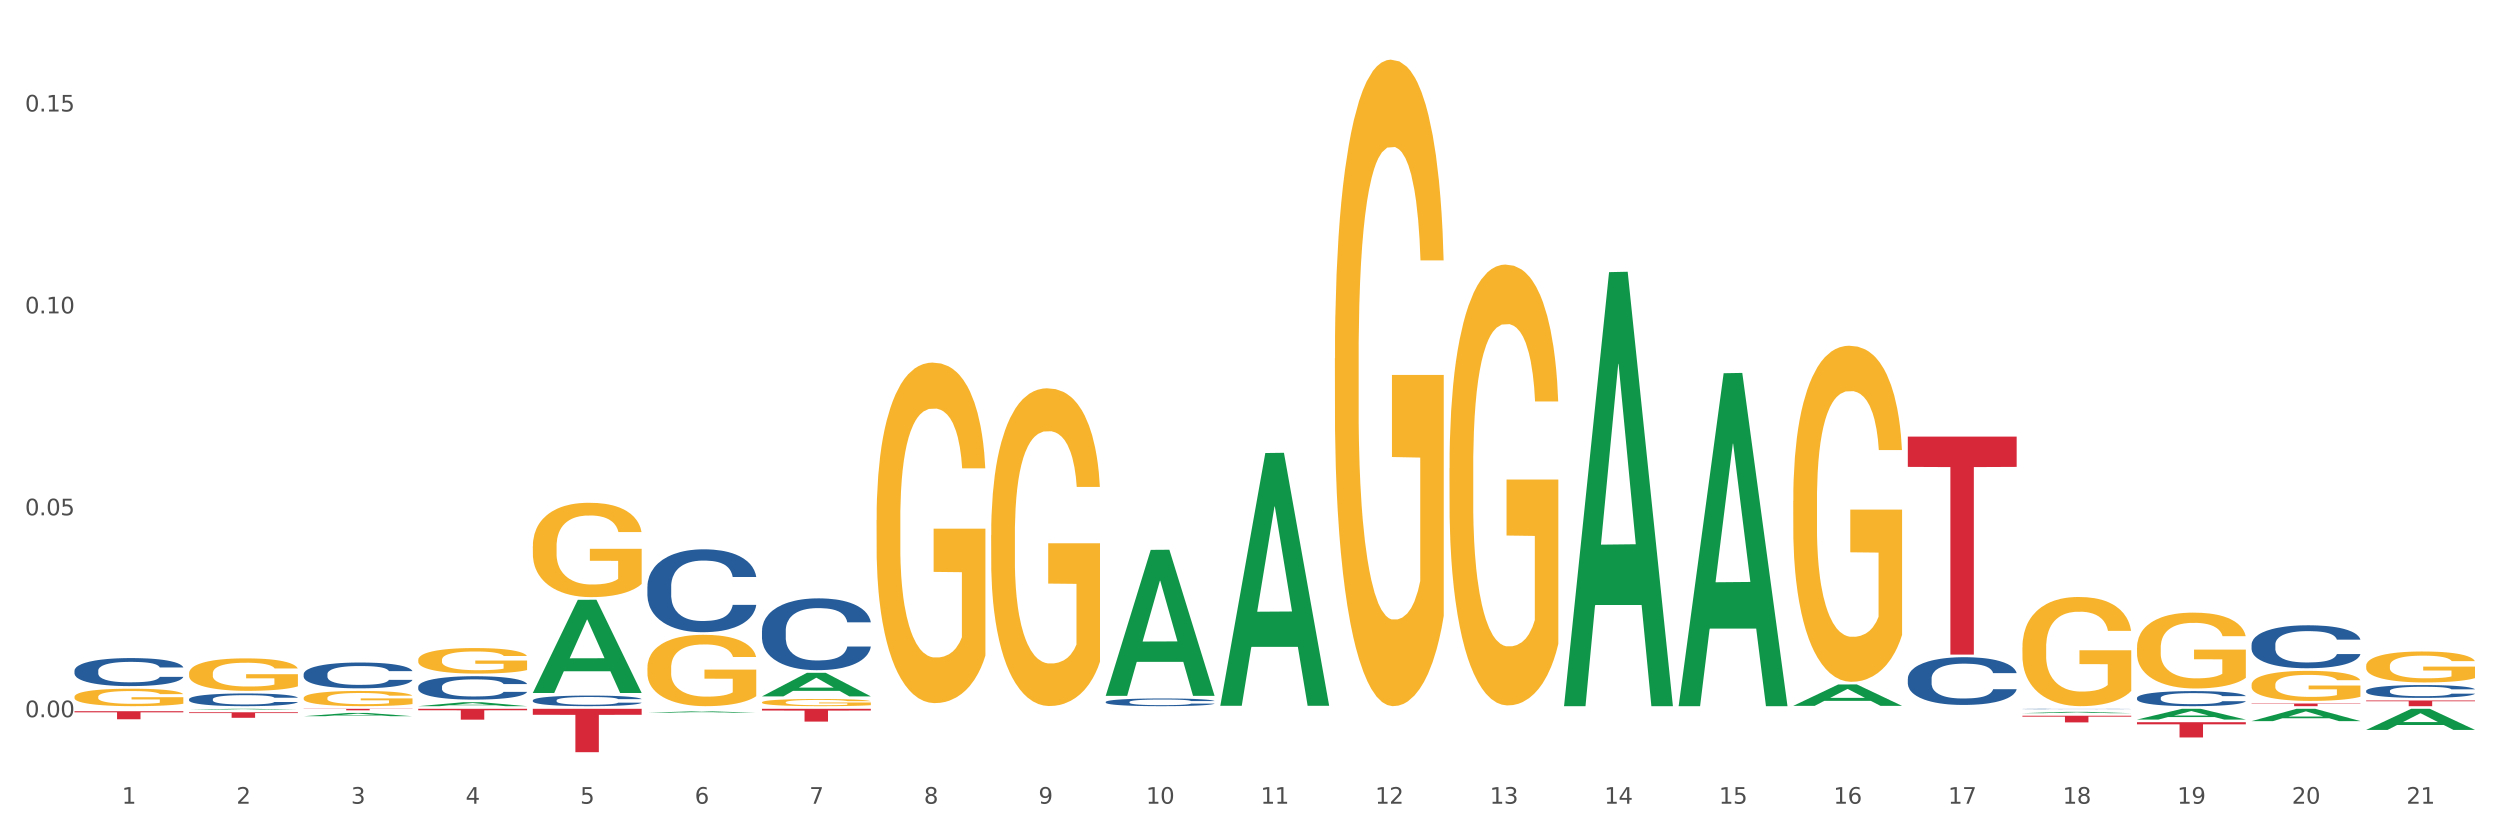 <?xml version="1.0" encoding="utf-8" standalone="no"?>
<!DOCTYPE svg PUBLIC "-//W3C//DTD SVG 1.1//EN"
  "http://www.w3.org/Graphics/SVG/1.1/DTD/svg11.dtd">
<svg xmlns:xlink="http://www.w3.org/1999/xlink" width="1080pt" height="360pt" viewBox="0 0 1080 360" xmlns="http://www.w3.org/2000/svg" version="1.1">
 <rect x="0" y="0" width="1080" height="360" fill="#333333" stroke="none"/>
 <defs>
  <style type="text/css">*{stroke-linejoin: round; stroke-linecap: butt}</style>
 </defs>
 <g id="figure_1">
  <g id="patch_1">
   <path d="M 0 360 
L 1080 360 
L 1080 0 
L 0 0 
z
" style="fill: #ffffff; stroke: #ffffff; stroke-linejoin: miter"/>
  </g>
  <g id="axes_1">
   <g id="matplotlib.axis_1">
    <g id="xtick_1">
     <g id="text_1">
      <!-- 1 -->
      <g style="fill: #4d4d4d" transform="translate(52.633 347.204) scale(0.096 -0.096)">
       <defs>
        <path id="DejaVuSans-31" d="M 794 531 
L 1825 531 
L 1825 4091 
L 703 3866 
L 703 4441 
L 1819 4666 
L 2450 4666 
L 2450 531 
L 3481 531 
L 3481 0 
L 794 0 
L 794 531 
z
" transform="scale(0.016)"/>
       </defs>
       <use xlink:href="#DejaVuSans-31"/>
      </g>
     </g>
    </g>
    <g id="xtick_2">
     <g id="text_2">
      <!-- 2 -->
      <g style="fill: #4d4d4d" transform="translate(102.133 347.204) scale(0.096 -0.096)">
       <defs>
        <path id="DejaVuSans-32" d="M 1228 531 
L 3431 531 
L 3431 0 
L 469 0 
L 469 531 
Q 828 903 1448 1529 
Q 2069 2156 2228 2338 
Q 2531 2678 2651 2914 
Q 2772 3150 2772 3378 
Q 2772 3750 2511 3984 
Q 2250 4219 1831 4219 
Q 1534 4219 1204 4116 
Q 875 4013 500 3803 
L 500 4441 
Q 881 4594 1212 4672 
Q 1544 4750 1819 4750 
Q 2544 4750 2975 4387 
Q 3406 4025 3406 3419 
Q 3406 3131 3298 2873 
Q 3191 2616 2906 2266 
Q 2828 2175 2409 1742 
Q 1991 1309 1228 531 
z
" transform="scale(0.016)"/>
       </defs>
       <use xlink:href="#DejaVuSans-32"/>
      </g>
     </g>
    </g>
    <g id="xtick_3">
     <g id="text_3">
      <!-- 3 -->
      <g style="fill: #4d4d4d" transform="translate(151.633 347.204) scale(0.096 -0.096)">
       <defs>
        <path id="DejaVuSans-33" d="M 2597 2516 
Q 3050 2419 3304 2112 
Q 3559 1806 3559 1356 
Q 3559 666 3084 287 
Q 2609 -91 1734 -91 
Q 1441 -91 1130 -33 
Q 819 25 488 141 
L 488 750 
Q 750 597 1062 519 
Q 1375 441 1716 441 
Q 2309 441 2620 675 
Q 2931 909 2931 1356 
Q 2931 1769 2642 2001 
Q 2353 2234 1838 2234 
L 1294 2234 
L 1294 2753 
L 1863 2753 
Q 2328 2753 2575 2939 
Q 2822 3125 2822 3475 
Q 2822 3834 2567 4026 
Q 2313 4219 1838 4219 
Q 1578 4219 1281 4162 
Q 984 4106 628 3988 
L 628 4550 
Q 988 4650 1302 4700 
Q 1616 4750 1894 4750 
Q 2613 4750 3031 4423 
Q 3450 4097 3450 3541 
Q 3450 3153 3228 2886 
Q 3006 2619 2597 2516 
z
" transform="scale(0.016)"/>
       </defs>
       <use xlink:href="#DejaVuSans-33"/>
      </g>
     </g>
    </g>
    <g id="xtick_4">
     <g id="text_4">
      <!-- 4 -->
      <g style="fill: #4d4d4d" transform="translate(201.133 347.204) scale(0.096 -0.096)">
       <defs>
        <path id="DejaVuSans-34" d="M 2419 4116 
L 825 1625 
L 2419 1625 
L 2419 4116 
z
M 2253 4666 
L 3047 4666 
L 3047 1625 
L 3713 1625 
L 3713 1100 
L 3047 1100 
L 3047 0 
L 2419 0 
L 2419 1100 
L 313 1100 
L 313 1709 
L 2253 4666 
z
" transform="scale(0.016)"/>
       </defs>
       <use xlink:href="#DejaVuSans-34"/>
      </g>
     </g>
    </g>
    <g id="xtick_5">
     <g id="text_5">
      <!-- 5 -->
      <g style="fill: #4d4d4d" transform="translate(250.633 347.204) scale(0.096 -0.096)">
       <defs>
        <path id="DejaVuSans-35" d="M 691 4666 
L 3169 4666 
L 3169 4134 
L 1269 4134 
L 1269 2991 
Q 1406 3038 1543 3061 
Q 1681 3084 1819 3084 
Q 2600 3084 3056 2656 
Q 3513 2228 3513 1497 
Q 3513 744 3044 326 
Q 2575 -91 1722 -91 
Q 1428 -91 1123 -41 
Q 819 9 494 109 
L 494 744 
Q 775 591 1075 516 
Q 1375 441 1709 441 
Q 2250 441 2565 725 
Q 2881 1009 2881 1497 
Q 2881 1984 2565 2268 
Q 2250 2553 1709 2553 
Q 1456 2553 1204 2497 
Q 953 2441 691 2322 
L 691 4666 
z
" transform="scale(0.016)"/>
       </defs>
       <use xlink:href="#DejaVuSans-35"/>
      </g>
     </g>
    </g>
    <g id="xtick_6">
     <g id="text_6">
      <!-- 6 -->
      <g style="fill: #4d4d4d" transform="translate(300.134 347.204) scale(0.096 -0.096)">
       <defs>
        <path id="DejaVuSans-36" d="M 2113 2584 
Q 1688 2584 1439 2293 
Q 1191 2003 1191 1497 
Q 1191 994 1439 701 
Q 1688 409 2113 409 
Q 2538 409 2786 701 
Q 3034 994 3034 1497 
Q 3034 2003 2786 2293 
Q 2538 2584 2113 2584 
z
M 3366 4563 
L 3366 3988 
Q 3128 4100 2886 4159 
Q 2644 4219 2406 4219 
Q 1781 4219 1451 3797 
Q 1122 3375 1075 2522 
Q 1259 2794 1537 2939 
Q 1816 3084 2150 3084 
Q 2853 3084 3261 2657 
Q 3669 2231 3669 1497 
Q 3669 778 3244 343 
Q 2819 -91 2113 -91 
Q 1303 -91 875 529 
Q 447 1150 447 2328 
Q 447 3434 972 4092 
Q 1497 4750 2381 4750 
Q 2619 4750 2861 4703 
Q 3103 4656 3366 4563 
z
" transform="scale(0.016)"/>
       </defs>
       <use xlink:href="#DejaVuSans-36"/>
      </g>
     </g>
    </g>
    <g id="xtick_7">
     <g id="text_7">
      <!-- 7 -->
      <g style="fill: #4d4d4d" transform="translate(349.634 347.204) scale(0.096 -0.096)">
       <defs>
        <path id="DejaVuSans-37" d="M 525 4666 
L 3525 4666 
L 3525 4397 
L 1831 0 
L 1172 0 
L 2766 4134 
L 525 4134 
L 525 4666 
z
" transform="scale(0.016)"/>
       </defs>
       <use xlink:href="#DejaVuSans-37"/>
      </g>
     </g>
    </g>
    <g id="xtick_8">
     <g id="text_8">
      <!-- 8 -->
      <g style="fill: #4d4d4d" transform="translate(399.134 347.204) scale(0.096 -0.096)">
       <defs>
        <path id="DejaVuSans-38" d="M 2034 2216 
Q 1584 2216 1326 1975 
Q 1069 1734 1069 1313 
Q 1069 891 1326 650 
Q 1584 409 2034 409 
Q 2484 409 2743 651 
Q 3003 894 3003 1313 
Q 3003 1734 2745 1975 
Q 2488 2216 2034 2216 
z
M 1403 2484 
Q 997 2584 770 2862 
Q 544 3141 544 3541 
Q 544 4100 942 4425 
Q 1341 4750 2034 4750 
Q 2731 4750 3128 4425 
Q 3525 4100 3525 3541 
Q 3525 3141 3298 2862 
Q 3072 2584 2669 2484 
Q 3125 2378 3379 2068 
Q 3634 1759 3634 1313 
Q 3634 634 3220 271 
Q 2806 -91 2034 -91 
Q 1263 -91 848 271 
Q 434 634 434 1313 
Q 434 1759 690 2068 
Q 947 2378 1403 2484 
z
M 1172 3481 
Q 1172 3119 1398 2916 
Q 1625 2713 2034 2713 
Q 2441 2713 2670 2916 
Q 2900 3119 2900 3481 
Q 2900 3844 2670 4047 
Q 2441 4250 2034 4250 
Q 1625 4250 1398 4047 
Q 1172 3844 1172 3481 
z
" transform="scale(0.016)"/>
       </defs>
       <use xlink:href="#DejaVuSans-38"/>
      </g>
     </g>
    </g>
    <g id="xtick_9">
     <g id="text_9">
      <!-- 9 -->
      <g style="fill: #4d4d4d" transform="translate(448.634 347.204) scale(0.096 -0.096)">
       <defs>
        <path id="DejaVuSans-39" d="M 703 97 
L 703 672 
Q 941 559 1184 500 
Q 1428 441 1663 441 
Q 2288 441 2617 861 
Q 2947 1281 2994 2138 
Q 2813 1869 2534 1725 
Q 2256 1581 1919 1581 
Q 1219 1581 811 2004 
Q 403 2428 403 3163 
Q 403 3881 828 4315 
Q 1253 4750 1959 4750 
Q 2769 4750 3195 4129 
Q 3622 3509 3622 2328 
Q 3622 1225 3098 567 
Q 2575 -91 1691 -91 
Q 1453 -91 1209 -44 
Q 966 3 703 97 
z
M 1959 2075 
Q 2384 2075 2632 2365 
Q 2881 2656 2881 3163 
Q 2881 3666 2632 3958 
Q 2384 4250 1959 4250 
Q 1534 4250 1286 3958 
Q 1038 3666 1038 3163 
Q 1038 2656 1286 2365 
Q 1534 2075 1959 2075 
z
" transform="scale(0.016)"/>
       </defs>
       <use xlink:href="#DejaVuSans-39"/>
      </g>
     </g>
    </g>
    <g id="xtick_10">
     <g id="text_10">
      <!-- 10 -->
      <g style="fill: #4d4d4d" transform="translate(495.079 347.204) scale(0.096 -0.096)">
       <defs>
        <path id="DejaVuSans-30" d="M 2034 4250 
Q 1547 4250 1301 3770 
Q 1056 3291 1056 2328 
Q 1056 1369 1301 889 
Q 1547 409 2034 409 
Q 2525 409 2770 889 
Q 3016 1369 3016 2328 
Q 3016 3291 2770 3770 
Q 2525 4250 2034 4250 
z
M 2034 4750 
Q 2819 4750 3233 4129 
Q 3647 3509 3647 2328 
Q 3647 1150 3233 529 
Q 2819 -91 2034 -91 
Q 1250 -91 836 529 
Q 422 1150 422 2328 
Q 422 3509 836 4129 
Q 1250 4750 2034 4750 
z
" transform="scale(0.016)"/>
       </defs>
       <use xlink:href="#DejaVuSans-31"/>
       <use xlink:href="#DejaVuSans-30" transform="translate(63.623 0)"/>
      </g>
     </g>
    </g>
    <g id="xtick_11">
     <g id="text_11">
      <!-- 11 -->
      <g style="fill: #4d4d4d" transform="translate(544.58 347.204) scale(0.096 -0.096)">
       <use xlink:href="#DejaVuSans-31"/>
       <use xlink:href="#DejaVuSans-31" transform="translate(63.623 0)"/>
      </g>
     </g>
    </g>
    <g id="xtick_12">
     <g id="text_12">
      <!-- 12 -->
      <g style="fill: #4d4d4d" transform="translate(594.08 347.204) scale(0.096 -0.096)">
       <use xlink:href="#DejaVuSans-31"/>
       <use xlink:href="#DejaVuSans-32" transform="translate(63.623 0)"/>
      </g>
     </g>
    </g>
    <g id="xtick_13">
     <g id="text_13">
      <!-- 13 -->
      <g style="fill: #4d4d4d" transform="translate(643.58 347.204) scale(0.096 -0.096)">
       <use xlink:href="#DejaVuSans-31"/>
       <use xlink:href="#DejaVuSans-33" transform="translate(63.623 0)"/>
      </g>
     </g>
    </g>
    <g id="xtick_14">
     <g id="text_14">
      <!-- 14 -->
      <g style="fill: #4d4d4d" transform="translate(693.08 347.204) scale(0.096 -0.096)">
       <use xlink:href="#DejaVuSans-31"/>
       <use xlink:href="#DejaVuSans-34" transform="translate(63.623 0)"/>
      </g>
     </g>
    </g>
    <g id="xtick_15">
     <g id="text_15">
      <!-- 15 -->
      <g style="fill: #4d4d4d" transform="translate(742.58 347.204) scale(0.096 -0.096)">
       <use xlink:href="#DejaVuSans-31"/>
       <use xlink:href="#DejaVuSans-35" transform="translate(63.623 0)"/>
      </g>
     </g>
    </g>
    <g id="xtick_16">
     <g id="text_16">
      <!-- 16 -->
      <g style="fill: #4d4d4d" transform="translate(792.08 347.204) scale(0.096 -0.096)">
       <use xlink:href="#DejaVuSans-31"/>
       <use xlink:href="#DejaVuSans-36" transform="translate(63.623 0)"/>
      </g>
     </g>
    </g>
    <g id="xtick_17">
     <g id="text_17">
      <!-- 17 -->
      <g style="fill: #4d4d4d" transform="translate(841.58 347.204) scale(0.096 -0.096)">
       <use xlink:href="#DejaVuSans-31"/>
       <use xlink:href="#DejaVuSans-37" transform="translate(63.623 0)"/>
      </g>
     </g>
    </g>
    <g id="xtick_18">
     <g id="text_18">
      <!-- 18 -->
      <g style="fill: #4d4d4d" transform="translate(891.08 347.204) scale(0.096 -0.096)">
       <use xlink:href="#DejaVuSans-31"/>
       <use xlink:href="#DejaVuSans-38" transform="translate(63.623 0)"/>
      </g>
     </g>
    </g>
    <g id="xtick_19">
     <g id="text_19">
      <!-- 19 -->
      <g style="fill: #4d4d4d" transform="translate(940.58 347.204) scale(0.096 -0.096)">
       <use xlink:href="#DejaVuSans-31"/>
       <use xlink:href="#DejaVuSans-39" transform="translate(63.623 0)"/>
      </g>
     </g>
    </g>
    <g id="xtick_20">
     <g id="text_20">
      <!-- 20 -->
      <g style="fill: #4d4d4d" transform="translate(990.08 347.204) scale(0.096 -0.096)">
       <use xlink:href="#DejaVuSans-32"/>
       <use xlink:href="#DejaVuSans-30" transform="translate(63.623 0)"/>
      </g>
     </g>
    </g>
    <g id="xtick_21">
     <g id="text_21">
      <!-- 21 -->
      <g style="fill: #4d4d4d" transform="translate(1039.58 347.204) scale(0.096 -0.096)">
       <use xlink:href="#DejaVuSans-32"/>
       <use xlink:href="#DejaVuSans-31" transform="translate(63.623 0)"/>
      </g>
     </g>
    </g>
    <g id="xtick_22"/>
    <g id="xtick_23"/>
    <g id="xtick_24"/>
    <g id="xtick_25"/>
    <g id="xtick_26"/>
    <g id="xtick_27"/>
    <g id="xtick_28"/>
    <g id="xtick_29"/>
    <g id="xtick_30"/>
    <g id="xtick_31"/>
    <g id="xtick_32"/>
    <g id="xtick_33"/>
    <g id="xtick_34"/>
    <g id="xtick_35"/>
    <g id="xtick_36"/>
    <g id="xtick_37"/>
    <g id="xtick_38"/>
    <g id="xtick_39"/>
    <g id="xtick_40"/>
    <g id="xtick_41"/>
   </g>
   <g id="matplotlib.axis_2">
    <g id="ytick_1">
     <g id="text_22">
      <!-- 0.00 -->
      <g style="fill: #4d4d4d" transform="translate(10.8 309.838) scale(0.096 -0.096)">
       <defs>
        <path id="DejaVuSans-2e" d="M 684 794 
L 1344 794 
L 1344 0 
L 684 0 
L 684 794 
z
" transform="scale(0.016)"/>
       </defs>
       <use xlink:href="#DejaVuSans-30"/>
       <use xlink:href="#DejaVuSans-2e" transform="translate(63.623 0)"/>
       <use xlink:href="#DejaVuSans-30" transform="translate(95.41 0)"/>
       <use xlink:href="#DejaVuSans-30" transform="translate(159.033 0)"/>
      </g>
     </g>
    </g>
    <g id="ytick_2">
     <g id="text_23">
      <!-- 0.05 -->
      <g style="fill: #4d4d4d" transform="translate(10.8 222.616) scale(0.096 -0.096)">
       <use xlink:href="#DejaVuSans-30"/>
       <use xlink:href="#DejaVuSans-2e" transform="translate(63.623 0)"/>
       <use xlink:href="#DejaVuSans-30" transform="translate(95.41 0)"/>
       <use xlink:href="#DejaVuSans-35" transform="translate(159.033 0)"/>
      </g>
     </g>
    </g>
    <g id="ytick_3">
     <g id="text_24">
      <!-- 0.10 -->
      <g style="fill: #4d4d4d" transform="translate(10.8 135.394) scale(0.096 -0.096)">
       <use xlink:href="#DejaVuSans-30"/>
       <use xlink:href="#DejaVuSans-2e" transform="translate(63.623 0)"/>
       <use xlink:href="#DejaVuSans-31" transform="translate(95.41 0)"/>
       <use xlink:href="#DejaVuSans-30" transform="translate(159.033 0)"/>
      </g>
     </g>
    </g>
    <g id="ytick_4">
     <g id="text_25">
      <!-- 0.15 -->
      <g style="fill: #4d4d4d" transform="translate(10.8 48.172) scale(0.096 -0.096)">
       <use xlink:href="#DejaVuSans-30"/>
       <use xlink:href="#DejaVuSans-2e" transform="translate(63.623 0)"/>
       <use xlink:href="#DejaVuSans-31" transform="translate(95.41 0)"/>
       <use xlink:href="#DejaVuSans-35" transform="translate(159.033 0)"/>
      </g>
     </g>
    </g>
    <g id="ytick_5"/>
    <g id="ytick_6"/>
    <g id="ytick_7"/>
   </g>
   <g id="PolyCollection_1">
    <path d="M 81.675 306.58 
L 81.723 306.58 
L 101.115 306.191 
L 109.163 306.191 
L 128.7 306.581 
L 119.392 306.581 
L 115.174 306.49 
L 95.152 306.49 
L 95.007 306.492 
L 90.935 306.581 
L 81.675 306.581 
L 81.675 306.58 
L 97.673 306.436 
L 112.653 306.436 
L 105.236 306.274 
L 105.139 306.273 
L 105.042 306.274 
L 97.625 306.436 
L 97.673 306.436 
L 81.675 306.58 
z
" clip-path="url(#p35edb133fb)" style="fill: #109648"/>
    <path d="M 131.175 309.405 
L 131.223 309.403 
L 150.615 307.978 
L 158.663 307.977 
L 178.2 309.407 
L 168.892 309.407 
L 164.674 309.074 
L 144.652 309.074 
L 144.507 309.08 
L 140.435 309.407 
L 131.175 309.407 
L 131.175 309.405 
L 147.173 308.875 
L 162.153 308.874 
L 154.736 308.282 
L 154.639 308.279 
L 154.542 308.283 
L 147.125 308.874 
L 147.173 308.875 
L 131.175 309.405 
z
" clip-path="url(#p35edb133fb)" style="fill: #109648"/>
    <path d="M 180.675 305.066 
L 180.723 305.064 
L 200.115 303.355 
L 208.163 303.353 
L 227.7 305.069 
L 218.392 305.069 
L 214.174 304.67 
L 194.152 304.67 
L 194.007 304.676 
L 189.935 305.069 
L 180.675 305.069 
L 180.675 305.066 
L 196.673 304.431 
L 211.653 304.43 
L 204.236 303.719 
L 204.139 303.716 
L 204.042 303.721 
L 196.625 304.43 
L 196.673 304.431 
L 180.675 305.066 
z
" clip-path="url(#p35edb133fb)" style="fill: #109648"/>
    <path d="M 180.675 296.666 
L 180.731 296.657 
L 180.731 296.398 
L 180.897 296.048 
L 181.509 295.402 
L 182.287 294.912 
L 183.621 294.34 
L 184.344 294.1 
L 185.289 293.832 
L 187.234 293.399 
L 189.457 293.029 
L 191.014 292.826 
L 192.181 292.697 
L 194.794 292.466 
L 196.294 292.365 
L 197.851 292.282 
L 199.185 292.227 
L 201.408 292.162 
L 203.187 292.134 
L 205.244 292.125 
L 206.967 292.134 
L 209.246 292.171 
L 212.581 292.282 
L 213.859 292.346 
L 215.582 292.457 
L 217.361 292.605 
L 218.806 292.753 
L 220.474 292.965 
L 222.197 293.242 
L 223.865 293.593 
L 225.032 293.916 
L 225.977 294.257 
L 226.811 294.672 
L 227.422 295.125 
L 227.7 295.503 
L 217.528 295.503 
L 217.25 295.162 
L 216.694 294.792 
L 216.138 294.543 
L 215.527 294.34 
L 214.582 294.109 
L 213.748 293.962 
L 212.359 293.786 
L 211.08 293.676 
L 210.024 293.611 
L 208.745 293.556 
L 206.022 293.5 
L 204.076 293.5 
L 202.853 293.519 
L 201.353 293.565 
L 200.074 293.629 
L 198.573 293.74 
L 197.406 293.86 
L 196.239 294.017 
L 195.572 294.128 
L 194.571 294.331 
L 193.904 294.497 
L 193.015 294.783 
L 192.515 294.986 
L 191.625 295.512 
L 191.236 295.9 
L 191.069 296.168 
L 190.958 296.463 
L 190.958 297.903 
L 191.292 298.549 
L 191.57 298.826 
L 192.014 299.14 
L 192.848 299.546 
L 194.071 299.943 
L 195.349 300.229 
L 196.406 300.404 
L 197.406 300.533 
L 198.407 300.635 
L 199.63 300.727 
L 200.63 300.782 
L 202.131 300.838 
L 203.91 300.866 
L 205.299 300.866 
L 208.134 300.819 
L 209.412 300.773 
L 210.635 300.709 
L 211.969 300.607 
L 213.026 300.496 
L 213.637 300.413 
L 214.637 300.238 
L 215.416 300.053 
L 216.083 299.841 
L 216.527 299.656 
L 217.028 299.38 
L 217.417 299.066 
L 217.528 298.9 
L 227.7 298.9 
L 227.478 299.232 
L 227.089 299.555 
L 226.31 299.989 
L 225.699 300.238 
L 224.754 300.542 
L 223.753 300.801 
L 222.364 301.087 
L 221.085 301.299 
L 219.751 301.484 
L 218.306 301.65 
L 215.694 301.881 
L 214.749 301.945 
L 212.748 302.056 
L 211.191 302.121 
L 208.912 302.185 
L 206.578 302.222 
L 204.132 302.232 
L 201.964 302.213 
L 199.574 302.158 
L 198.073 302.102 
L 196.406 302.019 
L 194.46 301.89 
L 192.626 301.733 
L 190.903 301.549 
L 189.291 301.336 
L 187.79 301.096 
L 185.844 300.699 
L 184.399 300.312 
L 183.343 299.952 
L 182.62 299.647 
L 181.898 299.26 
L 181.509 298.992 
L 180.897 298.346 
L 180.675 297.746 
L 180.675 296.666 
z
" clip-path="url(#p35edb133fb)" style="fill: #255c99"/>
    <path d="M 32.175 289.729 
L 32.231 289.718 
L 32.231 289.409 
L 32.397 288.989 
L 33.009 288.214 
L 33.787 287.628 
L 35.121 286.943 
L 35.844 286.655 
L 36.789 286.335 
L 38.734 285.815 
L 40.957 285.373 
L 42.514 285.129 
L 43.681 284.974 
L 46.294 284.698 
L 47.794 284.576 
L 49.351 284.477 
L 50.685 284.411 
L 52.908 284.333 
L 54.687 284.3 
L 56.744 284.289 
L 58.467 284.3 
L 60.746 284.344 
L 64.081 284.477 
L 65.359 284.554 
L 67.082 284.687 
L 68.861 284.864 
L 70.306 285.041 
L 71.974 285.295 
L 73.697 285.627 
L 75.365 286.047 
L 76.532 286.434 
L 77.477 286.843 
L 78.311 287.341 
L 78.922 287.883 
L 79.2 288.336 
L 69.028 288.336 
L 68.75 287.927 
L 68.194 287.485 
L 67.638 287.186 
L 67.027 286.943 
L 66.082 286.666 
L 65.248 286.489 
L 63.859 286.279 
L 62.58 286.147 
L 61.524 286.069 
L 60.245 286.003 
L 57.522 285.937 
L 55.576 285.937 
L 54.353 285.959 
L 52.853 286.014 
L 51.574 286.091 
L 50.073 286.224 
L 48.906 286.368 
L 47.739 286.556 
L 47.072 286.688 
L 46.071 286.932 
L 45.404 287.131 
L 44.515 287.474 
L 44.015 287.717 
L 43.125 288.347 
L 42.736 288.812 
L 42.569 289.132 
L 42.458 289.486 
L 42.458 291.211 
L 42.792 291.985 
L 43.07 292.317 
L 43.514 292.693 
L 44.348 293.18 
L 45.571 293.655 
L 46.849 293.998 
L 47.906 294.208 
L 48.906 294.363 
L 49.907 294.484 
L 51.13 294.595 
L 52.13 294.661 
L 53.631 294.728 
L 55.41 294.761 
L 56.799 294.761 
L 59.634 294.706 
L 60.913 294.65 
L 62.135 294.573 
L 63.469 294.451 
L 64.526 294.319 
L 65.137 294.219 
L 66.138 294.009 
L 66.916 293.788 
L 67.583 293.533 
L 68.027 293.312 
L 68.528 292.981 
L 68.917 292.605 
L 69.028 292.405 
L 79.2 292.405 
L 78.978 292.804 
L 78.589 293.191 
L 77.81 293.71 
L 77.199 294.009 
L 76.254 294.374 
L 75.253 294.683 
L 73.864 295.026 
L 72.585 295.281 
L 71.251 295.502 
L 69.806 295.701 
L 67.194 295.977 
L 66.249 296.055 
L 64.248 296.187 
L 62.691 296.265 
L 60.412 296.342 
L 58.078 296.386 
L 55.632 296.397 
L 53.464 296.375 
L 51.074 296.309 
L 49.573 296.243 
L 47.906 296.143 
L 45.96 295.988 
L 44.126 295.8 
L 42.403 295.579 
L 40.791 295.325 
L 39.29 295.037 
L 37.344 294.562 
L 35.899 294.097 
L 34.843 293.666 
L 34.12 293.301 
L 33.398 292.837 
L 33.009 292.516 
L 32.397 291.742 
L 32.175 291.023 
L 32.175 289.729 
z
" clip-path="url(#p35edb133fb)" style="fill: #255c99"/>
    <path d="M 81.675 302.043 
L 81.731 302.038 
L 81.731 301.897 
L 81.897 301.707 
L 82.509 301.355 
L 83.287 301.089 
L 84.621 300.778 
L 85.344 300.648 
L 86.289 300.502 
L 88.234 300.266 
L 90.457 300.065 
L 92.014 299.955 
L 93.181 299.885 
L 95.794 299.759 
L 97.294 299.704 
L 98.851 299.659 
L 100.185 299.629 
L 102.408 299.594 
L 104.187 299.579 
L 106.244 299.574 
L 107.967 299.579 
L 110.246 299.599 
L 113.581 299.659 
L 114.859 299.694 
L 116.582 299.754 
L 118.361 299.835 
L 119.806 299.915 
L 121.474 300.03 
L 123.197 300.181 
L 124.865 300.372 
L 126.032 300.547 
L 126.977 300.733 
L 127.811 300.959 
L 128.422 301.205 
L 128.7 301.41 
L 118.528 301.41 
L 118.25 301.225 
L 117.694 301.024 
L 117.138 300.889 
L 116.527 300.778 
L 115.582 300.653 
L 114.748 300.572 
L 113.359 300.477 
L 112.08 300.417 
L 111.024 300.382 
L 109.745 300.352 
L 107.022 300.321 
L 105.076 300.321 
L 103.853 300.331 
L 102.353 300.357 
L 101.074 300.392 
L 99.573 300.452 
L 98.406 300.517 
L 97.239 300.602 
L 96.572 300.663 
L 95.571 300.773 
L 94.904 300.863 
L 94.015 301.019 
L 93.515 301.129 
L 92.625 301.416 
L 92.236 301.626 
L 92.069 301.772 
L 91.958 301.932 
L 91.958 302.715 
L 92.292 303.067 
L 92.57 303.217 
L 93.014 303.388 
L 93.848 303.609 
L 95.071 303.825 
L 96.349 303.98 
L 97.406 304.076 
L 98.406 304.146 
L 99.407 304.201 
L 100.63 304.251 
L 101.63 304.281 
L 103.131 304.311 
L 104.91 304.326 
L 106.299 304.326 
L 109.134 304.301 
L 110.412 304.276 
L 111.635 304.241 
L 112.969 304.186 
L 114.026 304.126 
L 114.637 304.081 
L 115.638 303.985 
L 116.416 303.885 
L 117.083 303.769 
L 117.527 303.669 
L 118.028 303.518 
L 118.417 303.348 
L 118.528 303.257 
L 128.7 303.257 
L 128.478 303.438 
L 128.089 303.614 
L 127.31 303.85 
L 126.699 303.985 
L 125.754 304.151 
L 124.753 304.291 
L 123.364 304.447 
L 122.085 304.562 
L 120.751 304.663 
L 119.306 304.753 
L 116.694 304.879 
L 115.749 304.914 
L 113.748 304.974 
L 112.191 305.009 
L 109.912 305.044 
L 107.578 305.064 
L 105.132 305.069 
L 102.964 305.059 
L 100.574 305.029 
L 99.073 304.999 
L 97.406 304.954 
L 95.46 304.884 
L 93.626 304.798 
L 91.903 304.698 
L 90.291 304.582 
L 88.79 304.452 
L 86.844 304.236 
L 85.399 304.025 
L 84.343 303.83 
L 83.62 303.664 
L 82.898 303.453 
L 82.509 303.308 
L 81.897 302.956 
L 81.675 302.63 
L 81.675 302.043 
z
" clip-path="url(#p35edb133fb)" style="fill: #255c99"/>
    <path d="M 131.175 291.224 
L 131.231 291.214 
L 131.231 290.928 
L 131.397 290.541 
L 132.009 289.827 
L 132.787 289.287 
L 134.121 288.655 
L 134.844 288.39 
L 135.789 288.094 
L 137.734 287.615 
L 139.957 287.207 
L 141.514 286.983 
L 142.681 286.84 
L 145.294 286.585 
L 146.794 286.473 
L 148.351 286.381 
L 149.685 286.32 
L 151.908 286.249 
L 153.687 286.218 
L 155.744 286.208 
L 157.467 286.218 
L 159.746 286.259 
L 163.081 286.381 
L 164.359 286.453 
L 166.082 286.575 
L 167.861 286.738 
L 169.306 286.901 
L 170.974 287.136 
L 172.697 287.441 
L 174.365 287.829 
L 175.532 288.186 
L 176.477 288.563 
L 177.311 289.022 
L 177.922 289.521 
L 178.2 289.939 
L 168.028 289.939 
L 167.75 289.562 
L 167.194 289.154 
L 166.638 288.879 
L 166.027 288.655 
L 165.082 288.4 
L 164.248 288.237 
L 162.859 288.043 
L 161.58 287.921 
L 160.524 287.849 
L 159.245 287.788 
L 156.522 287.727 
L 154.576 287.727 
L 153.353 287.747 
L 151.853 287.798 
L 150.574 287.87 
L 149.073 287.992 
L 147.906 288.125 
L 146.739 288.298 
L 146.072 288.42 
L 145.071 288.644 
L 144.404 288.828 
L 143.515 289.144 
L 143.015 289.368 
L 142.125 289.949 
L 141.736 290.378 
L 141.569 290.673 
L 141.458 291 
L 141.458 292.59 
L 141.792 293.304 
L 142.07 293.609 
L 142.514 293.956 
L 143.348 294.405 
L 144.571 294.843 
L 145.849 295.159 
L 146.906 295.353 
L 147.906 295.495 
L 148.907 295.608 
L 150.13 295.71 
L 151.13 295.771 
L 152.631 295.832 
L 154.41 295.862 
L 155.799 295.862 
L 158.634 295.812 
L 159.912 295.761 
L 161.135 295.689 
L 162.469 295.577 
L 163.526 295.455 
L 164.137 295.363 
L 165.137 295.169 
L 165.916 294.965 
L 166.583 294.731 
L 167.027 294.527 
L 167.528 294.221 
L 167.917 293.874 
L 168.028 293.691 
L 178.2 293.691 
L 177.978 294.058 
L 177.589 294.415 
L 176.81 294.894 
L 176.199 295.169 
L 175.254 295.506 
L 174.253 295.791 
L 172.864 296.107 
L 171.585 296.342 
L 170.251 296.546 
L 168.806 296.729 
L 166.194 296.984 
L 165.249 297.055 
L 163.248 297.178 
L 161.691 297.249 
L 159.412 297.32 
L 157.078 297.361 
L 154.632 297.371 
L 152.464 297.351 
L 150.074 297.29 
L 148.573 297.229 
L 146.906 297.137 
L 144.96 296.994 
L 143.126 296.821 
L 141.403 296.617 
L 139.791 296.382 
L 138.29 296.117 
L 136.344 295.679 
L 134.899 295.251 
L 133.843 294.853 
L 133.12 294.517 
L 132.398 294.089 
L 132.009 293.793 
L 131.397 293.079 
L 131.175 292.417 
L 131.175 291.224 
z
" clip-path="url(#p35edb133fb)" style="fill: #255c99"/>
    <path d="M 230.175 302.545 
L 230.231 302.541 
L 230.231 302.424 
L 230.397 302.265 
L 231.009 301.972 
L 231.787 301.75 
L 233.121 301.491 
L 233.844 301.382 
L 234.789 301.261 
L 236.734 301.064 
L 238.957 300.896 
L 240.514 300.804 
L 241.681 300.746 
L 244.294 300.641 
L 245.794 300.595 
L 247.351 300.557 
L 248.685 300.532 
L 250.908 300.503 
L 252.687 300.49 
L 254.744 300.486 
L 256.467 300.49 
L 258.746 300.507 
L 262.081 300.557 
L 263.359 300.587 
L 265.082 300.637 
L 266.861 300.704 
L 268.306 300.771 
L 269.974 300.867 
L 271.697 300.993 
L 273.365 301.152 
L 274.532 301.298 
L 275.477 301.453 
L 276.311 301.641 
L 276.922 301.847 
L 277.2 302.018 
L 267.028 302.018 
L 266.75 301.863 
L 266.194 301.696 
L 265.638 301.583 
L 265.027 301.491 
L 264.082 301.386 
L 263.248 301.319 
L 261.859 301.24 
L 260.58 301.189 
L 259.524 301.16 
L 258.245 301.135 
L 255.522 301.11 
L 253.576 301.11 
L 252.353 301.118 
L 250.853 301.139 
L 249.574 301.169 
L 248.073 301.219 
L 246.906 301.273 
L 245.739 301.344 
L 245.072 301.395 
L 244.071 301.487 
L 243.404 301.562 
L 242.515 301.692 
L 242.015 301.784 
L 241.125 302.022 
L 240.736 302.198 
L 240.569 302.319 
L 240.458 302.453 
L 240.458 303.106 
L 240.792 303.399 
L 241.07 303.525 
L 241.514 303.667 
L 242.348 303.851 
L 243.571 304.031 
L 244.849 304.161 
L 245.906 304.241 
L 246.906 304.299 
L 247.907 304.345 
L 249.13 304.387 
L 250.13 304.412 
L 251.631 304.437 
L 253.41 304.45 
L 254.799 304.45 
L 257.634 304.429 
L 258.913 304.408 
L 260.135 304.379 
L 261.469 304.333 
L 262.526 304.282 
L 263.137 304.245 
L 264.137 304.165 
L 264.916 304.082 
L 265.583 303.985 
L 266.027 303.902 
L 266.528 303.776 
L 266.917 303.634 
L 267.028 303.558 
L 277.2 303.558 
L 276.978 303.709 
L 276.589 303.856 
L 275.81 304.052 
L 275.199 304.165 
L 274.254 304.303 
L 273.253 304.421 
L 271.864 304.55 
L 270.585 304.647 
L 269.251 304.73 
L 267.806 304.806 
L 265.194 304.91 
L 264.249 304.94 
L 262.248 304.99 
L 260.691 305.019 
L 258.412 305.048 
L 256.078 305.065 
L 253.632 305.069 
L 251.464 305.061 
L 249.074 305.036 
L 247.573 305.011 
L 245.906 304.973 
L 243.96 304.914 
L 242.126 304.843 
L 240.403 304.76 
L 238.791 304.663 
L 237.29 304.554 
L 235.344 304.374 
L 233.899 304.199 
L 232.843 304.035 
L 232.12 303.897 
L 231.398 303.722 
L 231.009 303.6 
L 230.397 303.307 
L 230.175 303.035 
L 230.175 302.545 
z
" clip-path="url(#p35edb133fb)" style="fill: #255c99"/>
    <path d="M 972.675 278.464 
L 972.731 278.447 
L 972.731 277.972 
L 972.897 277.328 
L 973.509 276.142 
L 974.287 275.243 
L 975.621 274.192 
L 976.344 273.751 
L 977.289 273.26 
L 979.234 272.463 
L 981.457 271.785 
L 983.014 271.412 
L 984.181 271.174 
L 986.794 270.751 
L 988.294 270.564 
L 989.851 270.412 
L 991.185 270.31 
L 993.408 270.191 
L 995.187 270.14 
L 997.244 270.123 
L 998.967 270.14 
L 1001.246 270.208 
L 1004.581 270.412 
L 1005.859 270.53 
L 1007.582 270.734 
L 1009.361 271.005 
L 1010.806 271.276 
L 1012.474 271.666 
L 1014.197 272.175 
L 1015.865 272.819 
L 1017.032 273.412 
L 1017.977 274.039 
L 1018.811 274.802 
L 1019.422 275.633 
L 1019.7 276.328 
L 1009.528 276.328 
L 1009.25 275.701 
L 1008.694 275.023 
L 1008.138 274.565 
L 1007.527 274.192 
L 1006.582 273.768 
L 1005.748 273.497 
L 1004.359 273.175 
L 1003.08 272.971 
L 1002.024 272.853 
L 1000.745 272.751 
L 998.022 272.649 
L 996.076 272.649 
L 994.853 272.683 
L 993.353 272.768 
L 992.074 272.887 
L 990.573 273.09 
L 989.406 273.311 
L 988.239 273.599 
L 987.572 273.802 
L 986.571 274.175 
L 985.904 274.48 
L 985.015 275.006 
L 984.515 275.379 
L 983.625 276.345 
L 983.236 277.057 
L 983.069 277.549 
L 982.958 278.091 
L 982.958 280.736 
L 983.292 281.922 
L 983.57 282.431 
L 984.014 283.007 
L 984.848 283.753 
L 986.071 284.482 
L 987.349 285.008 
L 988.406 285.33 
L 989.406 285.567 
L 990.407 285.754 
L 991.63 285.923 
L 992.63 286.025 
L 994.131 286.127 
L 995.91 286.178 
L 997.299 286.178 
L 1000.134 286.093 
L 1001.413 286.008 
L 1002.635 285.889 
L 1003.969 285.703 
L 1005.026 285.499 
L 1005.637 285.347 
L 1006.638 285.025 
L 1007.416 284.686 
L 1008.083 284.296 
L 1008.527 283.957 
L 1009.028 283.448 
L 1009.417 282.872 
L 1009.528 282.567 
L 1019.7 282.567 
L 1019.478 283.177 
L 1019.089 283.77 
L 1018.31 284.567 
L 1017.699 285.025 
L 1016.754 285.584 
L 1015.753 286.059 
L 1014.364 286.584 
L 1013.085 286.974 
L 1011.751 287.313 
L 1010.306 287.619 
L 1007.694 288.042 
L 1006.749 288.161 
L 1004.748 288.364 
L 1003.191 288.483 
L 1000.912 288.602 
L 998.578 288.67 
L 996.132 288.687 
L 993.964 288.653 
L 991.574 288.551 
L 990.073 288.449 
L 988.406 288.297 
L 986.46 288.059 
L 984.626 287.771 
L 982.903 287.432 
L 981.291 287.042 
L 979.79 286.601 
L 977.844 285.872 
L 976.399 285.16 
L 975.343 284.499 
L 974.62 283.94 
L 973.898 283.228 
L 973.509 282.736 
L 972.897 281.55 
L 972.675 280.448 
L 972.675 278.464 
z
" clip-path="url(#p35edb133fb)" style="fill: #255c99"/>
    <path d="M 923.175 301.48 
L 923.231 301.474 
L 923.231 301.307 
L 923.397 301.081 
L 924.009 300.664 
L 924.787 300.348 
L 926.121 299.979 
L 926.844 299.825 
L 927.789 299.652 
L 929.734 299.372 
L 931.957 299.134 
L 933.514 299.003 
L 934.681 298.92 
L 937.294 298.771 
L 938.794 298.705 
L 940.351 298.652 
L 941.685 298.616 
L 943.908 298.574 
L 945.687 298.557 
L 947.744 298.551 
L 949.467 298.557 
L 951.746 298.58 
L 955.081 298.652 
L 956.359 298.693 
L 958.082 298.765 
L 959.861 298.86 
L 961.306 298.955 
L 962.974 299.092 
L 964.697 299.271 
L 966.365 299.497 
L 967.532 299.705 
L 968.477 299.926 
L 969.311 300.194 
L 969.922 300.485 
L 970.2 300.729 
L 960.028 300.729 
L 959.75 300.509 
L 959.194 300.271 
L 958.638 300.11 
L 958.027 299.979 
L 957.082 299.83 
L 956.248 299.735 
L 954.859 299.622 
L 953.58 299.551 
L 952.524 299.509 
L 951.245 299.473 
L 948.522 299.438 
L 946.576 299.438 
L 945.353 299.449 
L 943.853 299.479 
L 942.574 299.521 
L 941.073 299.592 
L 939.906 299.67 
L 938.739 299.771 
L 938.072 299.842 
L 937.071 299.973 
L 936.404 300.081 
L 935.515 300.265 
L 935.015 300.396 
L 934.125 300.735 
L 933.736 300.985 
L 933.569 301.158 
L 933.458 301.349 
L 933.458 302.277 
L 933.792 302.694 
L 934.07 302.873 
L 934.514 303.075 
L 935.348 303.337 
L 936.571 303.593 
L 937.849 303.777 
L 938.906 303.891 
L 939.906 303.974 
L 940.907 304.039 
L 942.13 304.099 
L 943.13 304.135 
L 944.631 304.17 
L 946.41 304.188 
L 947.799 304.188 
L 950.634 304.158 
L 951.913 304.129 
L 953.135 304.087 
L 954.469 304.022 
L 955.526 303.95 
L 956.137 303.896 
L 957.138 303.783 
L 957.916 303.664 
L 958.583 303.527 
L 959.027 303.408 
L 959.528 303.23 
L 959.917 303.027 
L 960.028 302.92 
L 970.2 302.92 
L 969.978 303.134 
L 969.589 303.343 
L 968.81 303.623 
L 968.199 303.783 
L 967.254 303.98 
L 966.253 304.147 
L 964.864 304.331 
L 963.585 304.468 
L 962.251 304.587 
L 960.806 304.694 
L 958.194 304.843 
L 957.249 304.885 
L 955.248 304.956 
L 953.691 304.998 
L 951.412 305.039 
L 949.078 305.063 
L 946.632 305.069 
L 944.464 305.057 
L 942.074 305.022 
L 940.573 304.986 
L 938.906 304.932 
L 936.96 304.849 
L 935.126 304.748 
L 933.403 304.629 
L 931.791 304.492 
L 930.29 304.337 
L 928.344 304.081 
L 926.899 303.831 
L 925.843 303.599 
L 925.12 303.402 
L 924.398 303.152 
L 924.009 302.98 
L 923.397 302.563 
L 923.175 302.176 
L 923.175 301.48 
z
" clip-path="url(#p35edb133fb)" style="fill: #255c99"/>
    <path d="M 873.675 306.282 
L 873.731 306.282 
L 873.731 306.276 
L 873.897 306.269 
L 874.509 306.256 
L 875.287 306.247 
L 876.621 306.235 
L 877.344 306.23 
L 878.289 306.225 
L 880.234 306.216 
L 882.457 306.209 
L 884.014 306.205 
L 885.181 306.202 
L 887.794 306.198 
L 889.294 306.196 
L 890.851 306.194 
L 892.185 306.193 
L 894.408 306.192 
L 896.187 306.191 
L 898.244 306.191 
L 899.967 306.191 
L 902.246 306.192 
L 905.581 306.194 
L 906.859 306.195 
L 908.582 306.198 
L 910.361 306.201 
L 911.806 306.204 
L 913.474 306.208 
L 915.197 306.213 
L 916.865 306.22 
L 918.032 306.227 
L 918.977 306.234 
L 919.811 306.242 
L 920.422 306.251 
L 920.7 306.259 
L 910.528 306.259 
L 910.25 306.252 
L 909.694 306.244 
L 909.138 306.239 
L 908.527 306.235 
L 907.582 306.231 
L 906.748 306.228 
L 905.359 306.224 
L 904.08 306.222 
L 903.024 306.221 
L 901.745 306.22 
L 899.022 306.218 
L 897.076 306.218 
L 895.853 306.219 
L 894.353 306.22 
L 893.074 306.221 
L 891.573 306.223 
L 890.406 306.226 
L 889.239 306.229 
L 888.572 306.231 
L 887.571 306.235 
L 886.904 306.238 
L 886.015 306.244 
L 885.515 306.248 
L 884.625 306.259 
L 884.236 306.266 
L 884.069 306.272 
L 883.958 306.278 
L 883.958 306.306 
L 884.292 306.319 
L 884.57 306.325 
L 885.014 306.331 
L 885.848 306.339 
L 887.071 306.347 
L 888.349 306.353 
L 889.406 306.356 
L 890.406 306.359 
L 891.407 306.361 
L 892.63 306.363 
L 893.63 306.364 
L 895.131 306.365 
L 896.91 306.366 
L 898.299 306.366 
L 901.134 306.365 
L 902.413 306.364 
L 903.635 306.363 
L 904.969 306.361 
L 906.026 306.358 
L 906.637 306.357 
L 907.638 306.353 
L 908.416 306.349 
L 909.083 306.345 
L 909.527 306.342 
L 910.028 306.336 
L 910.417 306.33 
L 910.528 306.326 
L 920.7 306.326 
L 920.478 306.333 
L 920.089 306.339 
L 919.31 306.348 
L 918.699 306.353 
L 917.754 306.359 
L 916.753 306.364 
L 915.364 306.37 
L 914.085 306.374 
L 912.751 306.378 
L 911.306 306.381 
L 908.694 306.386 
L 907.749 306.387 
L 905.748 306.389 
L 904.191 306.391 
L 901.912 306.392 
L 899.578 306.393 
L 897.132 306.393 
L 894.964 306.393 
L 892.574 306.392 
L 891.073 306.39 
L 889.406 306.389 
L 887.46 306.386 
L 885.626 306.383 
L 883.903 306.379 
L 882.291 306.375 
L 880.79 306.37 
L 878.844 306.362 
L 877.399 306.355 
L 876.343 306.347 
L 875.62 306.341 
L 874.898 306.334 
L 874.509 306.328 
L 873.897 306.315 
L 873.675 306.303 
L 873.675 306.282 
z
" clip-path="url(#p35edb133fb)" style="fill: #255c99"/>
    <path d="M 824.175 293.177 
L 824.231 293.158 
L 824.231 292.63 
L 824.397 291.915 
L 825.009 290.596 
L 825.787 289.598 
L 827.121 288.43 
L 827.844 287.94 
L 828.789 287.393 
L 830.734 286.508 
L 832.957 285.755 
L 834.514 285.34 
L 835.681 285.076 
L 838.294 284.605 
L 839.794 284.398 
L 841.351 284.229 
L 842.685 284.116 
L 844.908 283.984 
L 846.687 283.927 
L 848.744 283.908 
L 850.467 283.927 
L 852.746 284.003 
L 856.081 284.229 
L 857.359 284.361 
L 859.082 284.587 
L 860.861 284.888 
L 862.306 285.189 
L 863.974 285.623 
L 865.697 286.188 
L 867.365 286.904 
L 868.532 287.563 
L 869.477 288.26 
L 870.311 289.108 
L 870.922 290.031 
L 871.2 290.803 
L 861.028 290.803 
L 860.75 290.106 
L 860.194 289.353 
L 859.638 288.844 
L 859.027 288.43 
L 858.082 287.959 
L 857.248 287.657 
L 855.859 287.299 
L 854.58 287.073 
L 853.524 286.941 
L 852.245 286.828 
L 849.522 286.715 
L 847.576 286.715 
L 846.353 286.753 
L 844.853 286.847 
L 843.574 286.979 
L 842.073 287.205 
L 840.906 287.45 
L 839.739 287.77 
L 839.072 287.996 
L 838.071 288.411 
L 837.404 288.75 
L 836.515 289.334 
L 836.015 289.748 
L 835.125 290.822 
L 834.736 291.613 
L 834.569 292.16 
L 834.458 292.762 
L 834.458 295.701 
L 834.792 297.02 
L 835.07 297.585 
L 835.514 298.225 
L 836.348 299.054 
L 837.571 299.864 
L 838.849 300.448 
L 839.906 300.806 
L 840.906 301.07 
L 841.907 301.277 
L 843.13 301.466 
L 844.13 301.579 
L 845.631 301.692 
L 847.41 301.748 
L 848.799 301.748 
L 851.634 301.654 
L 852.913 301.56 
L 854.135 301.428 
L 855.469 301.221 
L 856.526 300.995 
L 857.137 300.825 
L 858.138 300.467 
L 858.916 300.09 
L 859.583 299.657 
L 860.027 299.28 
L 860.528 298.715 
L 860.917 298.075 
L 861.028 297.736 
L 871.2 297.736 
L 870.978 298.414 
L 870.589 299.073 
L 869.81 299.959 
L 869.199 300.467 
L 868.254 301.089 
L 867.253 301.616 
L 865.864 302.2 
L 864.585 302.634 
L 863.251 303.01 
L 861.806 303.349 
L 859.194 303.82 
L 858.249 303.952 
L 856.248 304.178 
L 854.691 304.31 
L 852.412 304.442 
L 850.078 304.517 
L 847.632 304.536 
L 845.464 304.499 
L 843.074 304.385 
L 841.573 304.272 
L 839.906 304.103 
L 837.96 303.839 
L 836.126 303.519 
L 834.403 303.142 
L 832.791 302.709 
L 831.29 302.219 
L 829.344 301.409 
L 827.899 300.618 
L 826.843 299.883 
L 826.12 299.262 
L 825.398 298.47 
L 825.009 297.924 
L 824.397 296.605 
L 824.175 295.381 
L 824.175 293.177 
z
" clip-path="url(#p35edb133fb)" style="fill: #255c99"/>
    <path d="M 477.675 303.233 
L 477.731 303.23 
L 477.731 303.145 
L 477.897 303.029 
L 478.509 302.816 
L 479.287 302.655 
L 480.621 302.466 
L 481.344 302.387 
L 482.289 302.298 
L 484.234 302.155 
L 486.457 302.033 
L 488.014 301.966 
L 489.181 301.924 
L 491.794 301.848 
L 493.294 301.814 
L 494.851 301.787 
L 496.185 301.768 
L 498.408 301.747 
L 500.187 301.738 
L 502.244 301.735 
L 503.967 301.738 
L 506.246 301.75 
L 509.581 301.787 
L 510.859 301.808 
L 512.582 301.845 
L 514.361 301.893 
L 515.806 301.942 
L 517.474 302.012 
L 519.197 302.103 
L 520.865 302.219 
L 522.032 302.326 
L 522.977 302.438 
L 523.811 302.575 
L 524.422 302.725 
L 524.7 302.849 
L 514.528 302.849 
L 514.25 302.737 
L 513.694 302.615 
L 513.138 302.533 
L 512.527 302.466 
L 511.582 302.39 
L 510.748 302.341 
L 509.359 302.283 
L 508.08 302.247 
L 507.024 302.225 
L 505.745 302.207 
L 503.022 302.189 
L 501.076 302.189 
L 499.853 302.195 
L 498.353 302.21 
L 497.074 302.231 
L 495.573 302.268 
L 494.406 302.307 
L 493.239 302.359 
L 492.572 302.396 
L 491.571 302.463 
L 490.904 302.518 
L 490.015 302.612 
L 489.515 302.679 
L 488.625 302.852 
L 488.236 302.98 
L 488.069 303.069 
L 487.958 303.166 
L 487.958 303.641 
L 488.292 303.854 
L 488.57 303.946 
L 489.014 304.049 
L 489.848 304.183 
L 491.071 304.314 
L 492.349 304.408 
L 493.406 304.466 
L 494.406 304.509 
L 495.407 304.542 
L 496.63 304.573 
L 497.63 304.591 
L 499.131 304.609 
L 500.91 304.619 
L 502.299 304.619 
L 505.134 304.603 
L 506.413 304.588 
L 507.635 304.567 
L 508.969 304.533 
L 510.026 304.497 
L 510.637 304.469 
L 511.637 304.412 
L 512.416 304.351 
L 513.083 304.281 
L 513.527 304.22 
L 514.028 304.128 
L 514.417 304.025 
L 514.528 303.97 
L 524.7 303.97 
L 524.478 304.08 
L 524.089 304.186 
L 523.31 304.329 
L 522.699 304.412 
L 521.754 304.512 
L 520.753 304.597 
L 519.364 304.692 
L 518.085 304.762 
L 516.751 304.823 
L 515.306 304.877 
L 512.694 304.954 
L 511.749 304.975 
L 509.748 305.011 
L 508.191 305.033 
L 505.912 305.054 
L 503.578 305.066 
L 501.132 305.069 
L 498.964 305.063 
L 496.574 305.045 
L 495.073 305.027 
L 493.406 304.999 
L 491.46 304.957 
L 489.626 304.905 
L 487.903 304.844 
L 486.291 304.774 
L 484.79 304.695 
L 482.844 304.564 
L 481.399 304.436 
L 480.343 304.317 
L 479.62 304.217 
L 478.898 304.089 
L 478.509 304 
L 477.897 303.787 
L 477.675 303.589 
L 477.675 303.233 
z
" clip-path="url(#p35edb133fb)" style="fill: #255c99"/>
    <path d="M 329.175 272.43 
L 329.231 272.402 
L 329.231 271.608 
L 329.397 270.531 
L 330.009 268.547 
L 330.787 267.045 
L 332.121 265.288 
L 332.844 264.552 
L 333.789 263.73 
L 335.734 262.398 
L 337.957 261.264 
L 339.514 260.641 
L 340.681 260.244 
L 343.294 259.536 
L 344.794 259.224 
L 346.351 258.969 
L 347.685 258.799 
L 349.908 258.6 
L 351.687 258.515 
L 353.744 258.487 
L 355.467 258.515 
L 357.746 258.629 
L 361.081 258.969 
L 362.359 259.167 
L 364.082 259.507 
L 365.861 259.961 
L 367.306 260.414 
L 368.974 261.066 
L 370.697 261.916 
L 372.365 262.993 
L 373.532 263.985 
L 374.477 265.033 
L 375.311 266.309 
L 375.922 267.697 
L 376.2 268.859 
L 366.028 268.859 
L 365.75 267.811 
L 365.194 266.677 
L 364.638 265.912 
L 364.027 265.288 
L 363.082 264.58 
L 362.248 264.127 
L 360.859 263.588 
L 359.58 263.248 
L 358.524 263.05 
L 357.245 262.88 
L 354.522 262.71 
L 352.576 262.71 
L 351.353 262.766 
L 349.853 262.908 
L 348.574 263.106 
L 347.073 263.446 
L 345.906 263.815 
L 344.739 264.297 
L 344.072 264.637 
L 343.071 265.26 
L 342.404 265.77 
L 341.515 266.649 
L 341.015 267.272 
L 340.125 268.888 
L 339.736 270.078 
L 339.569 270.9 
L 339.458 271.806 
L 339.458 276.227 
L 339.792 278.211 
L 340.07 279.061 
L 340.514 280.025 
L 341.348 281.272 
L 342.571 282.49 
L 343.849 283.369 
L 344.906 283.907 
L 345.906 284.304 
L 346.907 284.616 
L 348.13 284.899 
L 349.13 285.069 
L 350.631 285.239 
L 352.41 285.324 
L 353.799 285.324 
L 356.634 285.183 
L 357.913 285.041 
L 359.135 284.843 
L 360.469 284.531 
L 361.526 284.191 
L 362.137 283.936 
L 363.137 283.397 
L 363.916 282.83 
L 364.583 282.179 
L 365.027 281.612 
L 365.528 280.762 
L 365.917 279.798 
L 366.028 279.288 
L 376.2 279.288 
L 375.978 280.308 
L 375.589 281.3 
L 374.81 282.632 
L 374.199 283.397 
L 373.254 284.332 
L 372.253 285.126 
L 370.864 286.004 
L 369.585 286.656 
L 368.251 287.223 
L 366.806 287.733 
L 364.194 288.442 
L 363.249 288.64 
L 361.248 288.98 
L 359.691 289.178 
L 357.412 289.377 
L 355.078 289.49 
L 352.632 289.518 
L 350.464 289.462 
L 348.074 289.292 
L 346.573 289.122 
L 344.906 288.867 
L 342.96 288.47 
L 341.126 287.988 
L 339.403 287.421 
L 337.791 286.77 
L 336.29 286.033 
L 334.344 284.814 
L 332.899 283.624 
L 331.843 282.519 
L 331.12 281.584 
L 330.398 280.393 
L 330.009 279.571 
L 329.397 277.588 
L 329.175 275.746 
L 329.175 272.43 
z
" clip-path="url(#p35edb133fb)" style="fill: #255c99"/>
    <path d="M 279.675 253.394 
L 279.731 253.361 
L 279.731 252.445 
L 279.897 251.202 
L 280.509 248.913 
L 281.287 247.179 
L 282.621 245.151 
L 283.344 244.301 
L 284.289 243.352 
L 286.234 241.815 
L 288.457 240.506 
L 290.014 239.787 
L 291.181 239.329 
L 293.794 238.511 
L 295.294 238.151 
L 296.851 237.857 
L 298.185 237.66 
L 300.408 237.431 
L 302.187 237.333 
L 304.244 237.301 
L 305.967 237.333 
L 308.246 237.464 
L 311.581 237.857 
L 312.859 238.086 
L 314.582 238.478 
L 316.361 239.002 
L 317.806 239.525 
L 319.474 240.277 
L 321.197 241.259 
L 322.865 242.502 
L 324.032 243.646 
L 324.977 244.857 
L 325.811 246.329 
L 326.422 247.931 
L 326.7 249.273 
L 316.528 249.273 
L 316.25 248.062 
L 315.694 246.754 
L 315.138 245.871 
L 314.527 245.151 
L 313.582 244.333 
L 312.748 243.81 
L 311.359 243.188 
L 310.08 242.796 
L 309.024 242.567 
L 307.745 242.371 
L 305.022 242.174 
L 303.076 242.174 
L 301.853 242.24 
L 300.353 242.403 
L 299.074 242.632 
L 297.573 243.025 
L 296.406 243.45 
L 295.239 244.006 
L 294.572 244.399 
L 293.571 245.118 
L 292.904 245.707 
L 292.015 246.721 
L 291.515 247.441 
L 290.625 249.305 
L 290.236 250.679 
L 290.069 251.628 
L 289.958 252.674 
L 289.958 257.777 
L 290.292 260.067 
L 290.57 261.048 
L 291.014 262.16 
L 291.848 263.6 
L 293.071 265.006 
L 294.349 266.02 
L 295.406 266.642 
L 296.406 267.1 
L 297.407 267.459 
L 298.63 267.787 
L 299.63 267.983 
L 301.131 268.179 
L 302.91 268.277 
L 304.299 268.277 
L 307.134 268.114 
L 308.413 267.95 
L 309.635 267.721 
L 310.969 267.361 
L 312.026 266.969 
L 312.637 266.674 
L 313.637 266.053 
L 314.416 265.399 
L 315.083 264.646 
L 315.527 263.992 
L 316.028 263.011 
L 316.417 261.899 
L 316.528 261.31 
L 326.7 261.31 
L 326.478 262.488 
L 326.089 263.632 
L 325.31 265.17 
L 324.699 266.053 
L 323.754 267.132 
L 322.753 268.048 
L 321.364 269.062 
L 320.085 269.815 
L 318.751 270.469 
L 317.306 271.058 
L 314.694 271.875 
L 313.749 272.104 
L 311.748 272.497 
L 310.191 272.726 
L 307.912 272.955 
L 305.578 273.086 
L 303.132 273.118 
L 300.964 273.053 
L 298.574 272.857 
L 297.073 272.66 
L 295.406 272.366 
L 293.46 271.908 
L 291.626 271.352 
L 289.903 270.698 
L 288.291 269.945 
L 286.79 269.095 
L 284.844 267.688 
L 283.399 266.315 
L 282.343 265.039 
L 281.62 263.959 
L 280.898 262.586 
L 280.509 261.637 
L 279.897 259.347 
L 279.675 257.221 
L 279.675 253.394 
z
" clip-path="url(#p35edb133fb)" style="fill: #255c99"/>
    <path d="M 81.675 307.703 
L 128.7 307.703 
L 128.7 308.036 
L 110.202 308.038 
L 110.202 310.1 
L 100.062 310.1 
L 100.062 308.038 
L 81.675 308.036 
L 81.675 307.705 
L 81.675 307.703 
z
" clip-path="url(#p35edb133fb)" style="fill: #d62839"/>
    <path d="M 180.675 306.191 
L 227.7 306.191 
L 227.7 306.846 
L 209.202 306.85 
L 209.202 310.902 
L 199.062 310.902 
L 199.062 306.85 
L 180.675 306.846 
L 180.675 306.195 
L 180.675 306.191 
z
" clip-path="url(#p35edb133fb)" style="fill: #d62839"/>
    <path d="M 230.175 306.191 
L 277.2 306.191 
L 277.2 308.798 
L 258.702 308.815 
L 258.702 324.95 
L 248.562 324.95 
L 248.562 308.815 
L 230.175 308.798 
L 230.175 306.209 
L 230.175 306.191 
z
" clip-path="url(#p35edb133fb)" style="fill: #d62839"/>
    <path d="M 329.175 306.191 
L 376.2 306.191 
L 376.2 306.962 
L 357.702 306.968 
L 357.702 311.743 
L 347.562 311.743 
L 347.562 306.968 
L 329.175 306.962 
L 329.175 306.196 
L 329.175 306.191 
z
" clip-path="url(#p35edb133fb)" style="fill: #d62839"/>
    <path d="M 824.175 188.609 
L 871.2 188.609 
L 871.2 201.697 
L 852.702 201.785 
L 852.702 282.787 
L 842.562 282.787 
L 842.562 201.785 
L 824.175 201.697 
L 824.175 188.697 
L 824.175 188.609 
z
" clip-path="url(#p35edb133fb)" style="fill: #d62839"/>
    <path d="M 873.675 309.211 
L 920.7 309.211 
L 920.7 309.609 
L 902.202 309.612 
L 902.202 312.075 
L 892.062 312.075 
L 892.062 309.612 
L 873.675 309.609 
L 873.675 309.214 
L 873.675 309.211 
z
" clip-path="url(#p35edb133fb)" style="fill: #d62839"/>
    <path d="M 1022.175 302.614 
L 1069.2 302.614 
L 1069.2 302.955 
L 1050.702 302.957 
L 1050.702 305.069 
L 1040.562 305.069 
L 1040.562 302.957 
L 1022.175 302.955 
L 1022.175 302.616 
L 1022.175 302.614 
z
" clip-path="url(#p35edb133fb)" style="fill: #d62839"/>
    <path d="M 923.175 311.981 
L 970.2 311.981 
L 970.2 312.9 
L 951.702 312.906 
L 951.702 318.591 
L 941.562 318.591 
L 941.562 312.906 
L 923.175 312.9 
L 923.175 311.987 
L 923.175 311.981 
z
" clip-path="url(#p35edb133fb)" style="fill: #d62839"/>
    <path d="M 972.675 303.917 
L 1019.7 303.917 
L 1019.7 304.077 
L 1001.202 304.078 
L 1001.202 305.069 
L 991.062 305.069 
L 991.062 304.078 
L 972.675 304.077 
L 972.675 303.918 
L 972.675 303.917 
z
" clip-path="url(#p35edb133fb)" style="fill: #d62839"/>
    <path d="M 131.175 306.191 
L 178.2 306.191 
L 178.2 306.283 
L 159.702 306.284 
L 159.702 306.855 
L 149.562 306.855 
L 149.562 306.284 
L 131.175 306.283 
L 131.175 306.192 
L 131.175 306.191 
z
" clip-path="url(#p35edb133fb)" style="fill: #d62839"/>
    <path d="M 32.175 307.243 
L 79.2 307.243 
L 79.2 307.726 
L 60.702 307.729 
L 60.702 310.719 
L 50.562 310.719 
L 50.562 307.729 
L 32.175 307.726 
L 32.175 307.246 
L 32.175 307.243 
z
" clip-path="url(#p35edb133fb)" style="fill: #d62839"/>
    <path d="M 725.175 304.799 
L 725.223 304.664 
L 744.615 161.23 
L 752.663 161.095 
L 772.2 305.069 
L 762.892 305.069 
L 758.674 271.543 
L 738.652 271.543 
L 738.507 272.084 
L 734.435 305.069 
L 725.175 305.069 
L 725.175 304.799 
L 741.173 251.535 
L 756.153 251.4 
L 748.736 191.783 
L 748.639 191.512 
L 748.542 191.918 
L 741.125 251.4 
L 741.173 251.535 
L 725.175 304.799 
z
" clip-path="url(#p35edb133fb)" style="fill: #109648"/>
    <path d="M 873.675 308.089 
L 873.723 308.088 
L 893.115 307.515 
L 901.163 307.515 
L 920.7 308.09 
L 911.392 308.09 
L 907.174 307.956 
L 887.152 307.956 
L 887.007 307.958 
L 882.935 308.09 
L 873.675 308.09 
L 873.675 308.089 
L 889.673 307.876 
L 904.653 307.875 
L 897.236 307.637 
L 897.139 307.636 
L 897.042 307.638 
L 889.625 307.875 
L 889.673 307.876 
L 873.675 308.089 
z
" clip-path="url(#p35edb133fb)" style="fill: #109648"/>
    <path d="M 675.675 304.717 
L 675.723 304.541 
L 695.115 117.565 
L 703.163 117.389 
L 722.7 305.069 
L 713.392 305.069 
L 709.174 261.365 
L 689.152 261.365 
L 689.007 262.07 
L 684.935 305.069 
L 675.675 305.069 
L 675.675 304.717 
L 691.673 235.284 
L 706.653 235.108 
L 699.236 157.392 
L 699.139 157.04 
L 699.042 157.569 
L 691.625 235.108 
L 691.673 235.284 
L 675.675 304.717 
z
" clip-path="url(#p35edb133fb)" style="fill: #109648"/>
    <path d="M 774.675 304.919 
L 774.723 304.91 
L 794.115 295.681 
L 802.163 295.672 
L 821.7 304.937 
L 812.392 304.937 
L 808.174 302.779 
L 788.152 302.779 
L 788.007 302.814 
L 783.935 304.937 
L 774.675 304.937 
L 774.675 304.919 
L 790.673 301.492 
L 805.653 301.483 
L 798.236 297.647 
L 798.139 297.629 
L 798.042 297.656 
L 790.625 301.483 
L 790.673 301.492 
L 774.675 304.919 
z
" clip-path="url(#p35edb133fb)" style="fill: #109648"/>
    <path d="M 923.175 310.851 
L 923.223 310.846 
L 942.615 306.195 
L 950.663 306.191 
L 970.2 310.86 
L 960.892 310.86 
L 956.674 309.772 
L 936.652 309.772 
L 936.507 309.79 
L 932.435 310.86 
L 923.175 310.86 
L 923.175 310.851 
L 939.173 309.124 
L 954.153 309.119 
L 946.736 307.186 
L 946.639 307.177 
L 946.542 307.19 
L 939.125 309.119 
L 939.173 309.124 
L 923.175 310.851 
z
" clip-path="url(#p35edb133fb)" style="fill: #109648"/>
    <path d="M 626.175 202.3 
L 626.231 202.126 
L 626.231 195.864 
L 626.342 190.472 
L 626.897 177.426 
L 627.73 166.642 
L 628.34 160.902 
L 628.951 156.205 
L 629.673 151.509 
L 630.561 146.638 
L 632.171 139.507 
L 633.17 135.854 
L 634.392 132.027 
L 636.613 126.461 
L 638.223 123.33 
L 639.888 120.721 
L 642.609 117.59 
L 644.385 116.199 
L 646.273 115.155 
L 648.549 114.459 
L 650.27 114.285 
L 654.046 114.807 
L 657.266 116.373 
L 658.82 117.59 
L 660.819 119.677 
L 661.874 121.069 
L 663.595 123.852 
L 665.372 127.505 
L 666.593 130.636 
L 668.425 136.55 
L 669.813 142.464 
L 671.09 149.769 
L 671.756 154.814 
L 672.256 159.51 
L 672.7 164.902 
L 673.144 173.425 
L 663.151 173.425 
L 662.762 167.337 
L 662.152 161.597 
L 661.263 156.031 
L 660.486 152.552 
L 659.154 148.204 
L 657.932 145.421 
L 656.655 143.333 
L 655.101 141.594 
L 653.879 140.724 
L 652.158 140.029 
L 648.771 140.203 
L 646.495 141.594 
L 644.941 143.333 
L 643.941 144.899 
L 643.053 146.638 
L 642.054 149.074 
L 640.888 152.726 
L 640.055 156.031 
L 639.222 160.206 
L 638.556 164.38 
L 637.945 169.251 
L 637.445 174.469 
L 637.057 179.861 
L 636.724 186.471 
L 636.446 197.429 
L 636.446 221.259 
L 636.557 226.651 
L 636.835 233.783 
L 637.168 239.175 
L 637.723 245.611 
L 638.223 249.96 
L 639.167 256.221 
L 640.221 261.44 
L 641.054 264.745 
L 641.887 267.528 
L 643.331 271.354 
L 644.941 274.485 
L 646.329 276.399 
L 648.216 278.138 
L 649.493 278.834 
L 650.604 279.182 
L 653.324 279.182 
L 655.267 278.66 
L 657.432 277.442 
L 659.098 275.877 
L 660.486 273.964 
L 662.041 270.833 
L 663.04 267.876 
L 663.04 231.522 
L 650.826 231.348 
L 650.826 207.17 
L 673.2 207.17 
L 673.2 278.138 
L 672.256 281.791 
L 671.201 285.096 
L 670.091 288.053 
L 668.425 291.706 
L 666.427 295.184 
L 664.65 297.62 
L 662.762 299.707 
L 660.542 301.62 
L 657.655 303.36 
L 655.878 304.055 
L 653.657 304.577 
L 651.048 304.751 
L 648.771 304.403 
L 646.551 303.534 
L 644.219 301.968 
L 641.943 299.707 
L 640.221 297.446 
L 638.5 294.663 
L 636.668 291.01 
L 635.225 287.531 
L 634.114 284.4 
L 632.893 280.399 
L 631.56 275.181 
L 630.561 270.485 
L 629.673 265.614 
L 628.729 259.352 
L 628.063 253.96 
L 627.396 247.177 
L 627.008 242.132 
L 626.564 234.305 
L 626.231 223.347 
L 626.175 202.3 
z
" clip-path="url(#p35edb133fb)" style="fill: #f7b32b"/>
    <path d="M 131.175 301.532 
L 131.231 301.526 
L 131.231 301.31 
L 131.342 301.124 
L 131.897 300.673 
L 132.73 300.301 
L 133.34 300.103 
L 133.951 299.94 
L 134.673 299.778 
L 135.561 299.61 
L 137.171 299.364 
L 138.17 299.238 
L 139.392 299.106 
L 141.613 298.913 
L 143.223 298.805 
L 144.888 298.715 
L 147.609 298.607 
L 149.385 298.559 
L 151.273 298.523 
L 153.549 298.499 
L 155.27 298.493 
L 159.046 298.511 
L 162.266 298.565 
L 163.82 298.607 
L 165.819 298.679 
L 166.874 298.727 
L 168.595 298.823 
L 170.372 298.949 
L 171.593 299.058 
L 173.425 299.262 
L 174.813 299.466 
L 176.09 299.718 
L 176.756 299.892 
L 177.256 300.055 
L 177.7 300.241 
L 178.144 300.535 
L 168.151 300.535 
L 167.762 300.325 
L 167.152 300.127 
L 166.263 299.934 
L 165.486 299.814 
L 164.154 299.664 
L 162.932 299.568 
L 161.655 299.496 
L 160.101 299.436 
L 158.879 299.406 
L 157.158 299.382 
L 153.771 299.388 
L 151.495 299.436 
L 149.941 299.496 
L 148.941 299.55 
L 148.053 299.61 
L 147.054 299.694 
L 145.888 299.82 
L 145.055 299.934 
L 144.222 300.079 
L 143.556 300.223 
L 142.945 300.391 
L 142.445 300.571 
L 142.057 300.757 
L 141.724 300.985 
L 141.446 301.364 
L 141.446 302.187 
L 141.557 302.373 
L 141.835 302.619 
L 142.168 302.805 
L 142.723 303.027 
L 143.223 303.177 
L 144.167 303.394 
L 145.221 303.574 
L 146.054 303.688 
L 146.887 303.784 
L 148.331 303.916 
L 149.941 304.024 
L 151.329 304.09 
L 153.216 304.15 
L 154.493 304.174 
L 155.604 304.186 
L 158.324 304.186 
L 160.267 304.168 
L 162.432 304.126 
L 164.098 304.072 
L 165.486 304.006 
L 167.041 303.898 
L 168.04 303.796 
L 168.04 302.541 
L 155.826 302.535 
L 155.826 301.7 
L 178.2 301.7 
L 178.2 304.15 
L 177.256 304.277 
L 176.201 304.391 
L 175.091 304.493 
L 173.425 304.619 
L 171.427 304.739 
L 169.65 304.823 
L 167.762 304.895 
L 165.542 304.961 
L 162.655 305.021 
L 160.878 305.045 
L 158.657 305.063 
L 156.048 305.069 
L 153.771 305.057 
L 151.551 305.027 
L 149.219 304.973 
L 146.943 304.895 
L 145.221 304.817 
L 143.5 304.721 
L 141.668 304.595 
L 140.225 304.475 
L 139.114 304.367 
L 137.893 304.228 
L 136.56 304.048 
L 135.561 303.886 
L 134.673 303.718 
L 133.729 303.502 
L 133.063 303.316 
L 132.396 303.081 
L 132.008 302.907 
L 131.564 302.637 
L 131.231 302.259 
L 131.175 301.532 
z
" clip-path="url(#p35edb133fb)" style="fill: #f7b32b"/>
    <path d="M 180.675 285.062 
L 180.731 285.052 
L 180.731 284.689 
L 180.842 284.376 
L 181.397 283.62 
L 182.23 282.994 
L 182.84 282.661 
L 183.451 282.389 
L 184.173 282.117 
L 185.061 281.834 
L 186.671 281.421 
L 187.67 281.209 
L 188.892 280.987 
L 191.113 280.664 
L 192.723 280.483 
L 194.388 280.331 
L 197.109 280.15 
L 198.885 280.069 
L 200.773 280.009 
L 203.049 279.968 
L 204.77 279.958 
L 208.546 279.988 
L 211.766 280.079 
L 213.32 280.15 
L 215.319 280.271 
L 216.374 280.352 
L 218.095 280.513 
L 219.872 280.725 
L 221.093 280.906 
L 222.925 281.249 
L 224.313 281.592 
L 225.59 282.016 
L 226.256 282.308 
L 226.756 282.581 
L 227.2 282.893 
L 227.644 283.388 
L 217.651 283.388 
L 217.262 283.035 
L 216.652 282.702 
L 215.763 282.379 
L 214.986 282.177 
L 213.654 281.925 
L 212.432 281.764 
L 211.155 281.643 
L 209.601 281.542 
L 208.379 281.491 
L 206.658 281.451 
L 203.271 281.461 
L 200.995 281.542 
L 199.441 281.643 
L 198.441 281.733 
L 197.553 281.834 
L 196.554 281.975 
L 195.388 282.187 
L 194.555 282.379 
L 193.722 282.621 
L 193.056 282.863 
L 192.445 283.146 
L 191.945 283.448 
L 191.557 283.761 
L 191.224 284.144 
L 190.946 284.78 
L 190.946 286.162 
L 191.057 286.474 
L 191.335 286.888 
L 191.668 287.2 
L 192.223 287.574 
L 192.723 287.826 
L 193.667 288.189 
L 194.721 288.492 
L 195.554 288.683 
L 196.387 288.845 
L 197.831 289.067 
L 199.441 289.248 
L 200.829 289.359 
L 202.716 289.46 
L 203.993 289.5 
L 205.104 289.52 
L 207.824 289.52 
L 209.767 289.49 
L 211.932 289.42 
L 213.598 289.329 
L 214.986 289.218 
L 216.541 289.036 
L 217.54 288.865 
L 217.54 286.757 
L 205.326 286.747 
L 205.326 285.345 
L 227.7 285.345 
L 227.7 289.46 
L 226.756 289.672 
L 225.701 289.863 
L 224.591 290.035 
L 222.925 290.247 
L 220.927 290.448 
L 219.15 290.59 
L 217.262 290.711 
L 215.042 290.822 
L 212.155 290.923 
L 210.378 290.963 
L 208.157 290.993 
L 205.548 291.003 
L 203.271 290.983 
L 201.051 290.933 
L 198.719 290.842 
L 196.443 290.711 
L 194.721 290.58 
L 193 290.418 
L 191.168 290.206 
L 189.725 290.005 
L 188.614 289.823 
L 187.393 289.591 
L 186.06 289.288 
L 185.061 289.016 
L 184.173 288.734 
L 183.229 288.371 
L 182.563 288.058 
L 181.896 287.664 
L 181.508 287.372 
L 181.064 286.918 
L 180.731 286.283 
L 180.675 285.062 
z
" clip-path="url(#p35edb133fb)" style="fill: #f7b32b"/>
    <path d="M 230.175 236.035 
L 230.231 235.997 
L 230.231 234.657 
L 230.342 233.503 
L 230.897 230.711 
L 231.73 228.403 
L 232.34 227.174 
L 232.951 226.169 
L 233.673 225.164 
L 234.561 224.121 
L 236.171 222.595 
L 237.17 221.813 
L 238.392 220.994 
L 240.613 219.803 
L 242.223 219.132 
L 243.888 218.574 
L 246.609 217.904 
L 248.385 217.606 
L 250.273 217.383 
L 252.549 217.234 
L 254.27 217.196 
L 258.046 217.308 
L 261.266 217.643 
L 262.82 217.904 
L 264.819 218.351 
L 265.874 218.648 
L 267.595 219.244 
L 269.372 220.026 
L 270.593 220.696 
L 272.425 221.962 
L 273.813 223.228 
L 275.09 224.791 
L 275.756 225.871 
L 276.256 226.876 
L 276.7 228.03 
L 277.144 229.855 
L 267.151 229.855 
L 266.762 228.552 
L 266.152 227.323 
L 265.263 226.132 
L 264.486 225.387 
L 263.154 224.456 
L 261.932 223.861 
L 260.655 223.414 
L 259.101 223.042 
L 257.879 222.855 
L 256.158 222.706 
L 252.771 222.744 
L 250.495 223.042 
L 248.941 223.414 
L 247.941 223.749 
L 247.053 224.121 
L 246.054 224.642 
L 244.888 225.424 
L 244.055 226.132 
L 243.222 227.025 
L 242.556 227.919 
L 241.945 228.961 
L 241.445 230.078 
L 241.057 231.232 
L 240.724 232.647 
L 240.446 234.992 
L 240.446 240.093 
L 240.557 241.247 
L 240.835 242.773 
L 241.168 243.927 
L 241.723 245.305 
L 242.223 246.236 
L 243.167 247.576 
L 244.221 248.693 
L 245.054 249.4 
L 245.887 249.996 
L 247.331 250.815 
L 248.941 251.485 
L 250.329 251.895 
L 252.216 252.267 
L 253.493 252.416 
L 254.604 252.49 
L 257.324 252.49 
L 259.267 252.379 
L 261.432 252.118 
L 263.098 251.783 
L 264.486 251.373 
L 266.041 250.703 
L 267.04 250.07 
L 267.04 242.289 
L 254.826 242.252 
L 254.826 237.077 
L 277.2 237.077 
L 277.2 252.267 
L 276.256 253.049 
L 275.201 253.756 
L 274.091 254.389 
L 272.425 255.171 
L 270.427 255.915 
L 268.65 256.437 
L 266.762 256.883 
L 264.542 257.293 
L 261.655 257.665 
L 259.878 257.814 
L 257.657 257.926 
L 255.048 257.963 
L 252.771 257.888 
L 250.551 257.702 
L 248.219 257.367 
L 245.943 256.883 
L 244.221 256.399 
L 242.5 255.804 
L 240.668 255.022 
L 239.225 254.277 
L 238.114 253.607 
L 236.893 252.751 
L 235.56 251.634 
L 234.561 250.629 
L 233.673 249.586 
L 232.729 248.246 
L 232.063 247.092 
L 231.396 245.64 
L 231.008 244.56 
L 230.564 242.885 
L 230.231 240.539 
L 230.175 236.035 
z
" clip-path="url(#p35edb133fb)" style="fill: #f7b32b"/>
    <path d="M 279.675 288.486 
L 279.731 288.458 
L 279.731 287.445 
L 279.842 286.572 
L 280.397 284.46 
L 281.23 282.715 
L 281.84 281.785 
L 282.451 281.025 
L 283.173 280.265 
L 284.061 279.477 
L 285.671 278.322 
L 286.67 277.731 
L 287.892 277.112 
L 290.113 276.211 
L 291.723 275.704 
L 293.388 275.282 
L 296.109 274.775 
L 297.885 274.55 
L 299.773 274.381 
L 302.049 274.268 
L 303.77 274.24 
L 307.546 274.325 
L 310.766 274.578 
L 312.32 274.775 
L 314.319 275.113 
L 315.374 275.338 
L 317.095 275.789 
L 318.872 276.38 
L 320.093 276.887 
L 321.925 277.844 
L 323.313 278.801 
L 324.59 279.984 
L 325.256 280.8 
L 325.756 281.56 
L 326.2 282.433 
L 326.644 283.813 
L 316.651 283.813 
L 316.262 282.827 
L 315.652 281.898 
L 314.763 280.997 
L 313.986 280.434 
L 312.654 279.73 
L 311.432 279.28 
L 310.155 278.942 
L 308.601 278.66 
L 307.379 278.52 
L 305.658 278.407 
L 302.271 278.435 
L 299.995 278.66 
L 298.441 278.942 
L 297.441 279.195 
L 296.553 279.477 
L 295.554 279.871 
L 294.388 280.462 
L 293.555 280.997 
L 292.722 281.673 
L 292.056 282.349 
L 291.445 283.137 
L 290.945 283.982 
L 290.557 284.854 
L 290.224 285.924 
L 289.946 287.698 
L 289.946 291.555 
L 290.057 292.428 
L 290.335 293.582 
L 290.668 294.455 
L 291.223 295.497 
L 291.723 296.201 
L 292.667 297.214 
L 293.721 298.059 
L 294.554 298.594 
L 295.387 299.044 
L 296.831 299.664 
L 298.441 300.17 
L 299.829 300.48 
L 301.716 300.762 
L 302.993 300.874 
L 304.104 300.931 
L 306.824 300.931 
L 308.767 300.846 
L 310.932 300.649 
L 312.598 300.396 
L 313.986 300.086 
L 315.541 299.579 
L 316.54 299.101 
L 316.54 293.216 
L 304.326 293.188 
L 304.326 289.275 
L 326.7 289.275 
L 326.7 300.762 
L 325.756 301.353 
L 324.701 301.888 
L 323.591 302.366 
L 321.925 302.958 
L 319.927 303.521 
L 318.15 303.915 
L 316.262 304.253 
L 314.042 304.562 
L 311.155 304.844 
L 309.378 304.957 
L 307.157 305.041 
L 304.548 305.069 
L 302.271 305.013 
L 300.051 304.872 
L 297.719 304.619 
L 295.443 304.253 
L 293.721 303.887 
L 292 303.436 
L 290.168 302.845 
L 288.725 302.282 
L 287.614 301.775 
L 286.393 301.128 
L 285.06 300.283 
L 284.061 299.523 
L 283.173 298.734 
L 282.229 297.721 
L 281.563 296.848 
L 280.896 295.75 
L 280.508 294.934 
L 280.064 293.667 
L 279.731 291.893 
L 279.675 288.486 
z
" clip-path="url(#p35edb133fb)" style="fill: #f7b32b"/>
    <path d="M 329.175 303.396 
L 329.231 303.393 
L 329.231 303.291 
L 329.342 303.203 
L 329.897 302.99 
L 330.73 302.814 
L 331.34 302.72 
L 331.951 302.643 
L 332.673 302.566 
L 333.561 302.487 
L 335.171 302.37 
L 336.17 302.311 
L 337.392 302.248 
L 339.613 302.157 
L 341.223 302.106 
L 342.888 302.064 
L 345.609 302.013 
L 347.385 301.99 
L 349.273 301.973 
L 351.549 301.961 
L 353.27 301.959 
L 357.046 301.967 
L 360.266 301.993 
L 361.82 302.013 
L 363.819 302.047 
L 364.874 302.069 
L 366.595 302.115 
L 368.372 302.174 
L 369.593 302.226 
L 371.425 302.322 
L 372.813 302.419 
L 374.09 302.538 
L 374.756 302.62 
L 375.256 302.697 
L 375.7 302.785 
L 376.144 302.924 
L 366.151 302.924 
L 365.762 302.825 
L 365.152 302.731 
L 364.263 302.64 
L 363.486 302.584 
L 362.154 302.513 
L 360.932 302.467 
L 359.655 302.433 
L 358.101 302.405 
L 356.879 302.39 
L 355.158 302.379 
L 351.771 302.382 
L 349.495 302.405 
L 347.941 302.433 
L 346.941 302.459 
L 346.053 302.487 
L 345.054 302.527 
L 343.888 302.586 
L 343.055 302.64 
L 342.222 302.709 
L 341.556 302.777 
L 340.945 302.856 
L 340.445 302.941 
L 340.057 303.03 
L 339.724 303.137 
L 339.446 303.316 
L 339.446 303.706 
L 339.557 303.794 
L 339.835 303.91 
L 340.168 303.998 
L 340.723 304.103 
L 341.223 304.174 
L 342.167 304.277 
L 343.221 304.362 
L 344.054 304.416 
L 344.887 304.461 
L 346.331 304.524 
L 347.941 304.575 
L 349.329 304.606 
L 351.216 304.635 
L 352.493 304.646 
L 353.604 304.652 
L 356.324 304.652 
L 358.267 304.643 
L 360.432 304.623 
L 362.098 304.598 
L 363.486 304.566 
L 365.041 304.515 
L 366.04 304.467 
L 366.04 303.873 
L 353.826 303.87 
L 353.826 303.476 
L 376.2 303.476 
L 376.2 304.635 
L 375.256 304.694 
L 374.201 304.748 
L 373.091 304.797 
L 371.425 304.856 
L 369.427 304.913 
L 367.65 304.953 
L 365.762 304.987 
L 363.542 305.018 
L 360.655 305.047 
L 358.878 305.058 
L 356.657 305.066 
L 354.048 305.069 
L 351.771 305.064 
L 349.551 305.049 
L 347.219 305.024 
L 344.943 304.987 
L 343.221 304.95 
L 341.5 304.904 
L 339.668 304.845 
L 338.225 304.788 
L 337.114 304.737 
L 335.893 304.672 
L 334.56 304.586 
L 333.561 304.51 
L 332.673 304.43 
L 331.729 304.328 
L 331.063 304.24 
L 330.396 304.129 
L 330.008 304.047 
L 329.564 303.919 
L 329.231 303.74 
L 329.175 303.396 
z
" clip-path="url(#p35edb133fb)" style="fill: #f7b32b"/>
    <path d="M 378.675 224.617 
L 378.731 224.483 
L 378.731 219.646 
L 378.842 215.481 
L 379.397 205.405 
L 380.23 197.075 
L 380.84 192.641 
L 381.451 189.014 
L 382.173 185.386 
L 383.061 181.624 
L 384.671 176.116 
L 385.67 173.295 
L 386.892 170.339 
L 389.113 166.04 
L 390.723 163.621 
L 392.388 161.606 
L 395.109 159.188 
L 396.885 158.113 
L 398.773 157.307 
L 401.049 156.769 
L 402.77 156.635 
L 406.546 157.038 
L 409.766 158.247 
L 411.32 159.188 
L 413.319 160.8 
L 414.374 161.875 
L 416.095 164.024 
L 417.872 166.846 
L 419.093 169.264 
L 420.925 173.832 
L 422.313 178.4 
L 423.59 184.043 
L 424.256 187.939 
L 424.756 191.567 
L 425.2 195.731 
L 425.644 202.315 
L 415.651 202.315 
L 415.262 197.612 
L 414.652 193.179 
L 413.763 188.879 
L 412.986 186.192 
L 411.654 182.834 
L 410.432 180.684 
L 409.155 179.072 
L 407.601 177.728 
L 406.379 177.056 
L 404.658 176.519 
L 401.271 176.653 
L 398.995 177.728 
L 397.441 179.072 
L 396.441 180.281 
L 395.553 181.624 
L 394.554 183.505 
L 393.388 186.327 
L 392.555 188.879 
L 391.722 192.104 
L 391.056 195.328 
L 390.445 199.09 
L 389.945 203.121 
L 389.557 207.286 
L 389.224 212.391 
L 388.946 220.855 
L 388.946 239.262 
L 389.057 243.427 
L 389.335 248.935 
L 389.668 253.1 
L 390.223 258.071 
L 390.723 261.43 
L 391.667 266.266 
L 392.721 270.297 
L 393.554 272.85 
L 394.387 274.999 
L 395.831 277.955 
L 397.441 280.373 
L 398.829 281.851 
L 400.716 283.195 
L 401.993 283.732 
L 403.104 284.001 
L 405.824 284.001 
L 407.767 283.598 
L 409.932 282.657 
L 411.598 281.448 
L 412.986 279.97 
L 414.541 277.552 
L 415.54 275.268 
L 415.54 247.188 
L 403.326 247.054 
L 403.326 228.379 
L 425.7 228.379 
L 425.7 283.195 
L 424.756 286.016 
L 423.701 288.569 
L 422.591 290.853 
L 420.925 293.674 
L 418.927 296.361 
L 417.15 298.242 
L 415.262 299.855 
L 413.042 301.332 
L 410.155 302.676 
L 408.378 303.213 
L 406.157 303.616 
L 403.548 303.751 
L 401.271 303.482 
L 399.051 302.81 
L 396.719 301.601 
L 394.443 299.855 
L 392.721 298.108 
L 391 295.958 
L 389.168 293.137 
L 387.725 290.45 
L 386.614 288.032 
L 385.393 284.941 
L 384.06 280.911 
L 383.061 277.283 
L 382.173 273.522 
L 381.229 268.685 
L 380.563 264.52 
L 379.896 259.28 
L 379.508 255.384 
L 379.064 249.338 
L 378.731 240.874 
L 378.675 224.617 
z
" clip-path="url(#p35edb133fb)" style="fill: #f7b32b"/>
    <path d="M 32.175 301.008 
L 32.231 301.001 
L 32.231 300.753 
L 32.342 300.539 
L 32.897 300.022 
L 33.73 299.595 
L 34.34 299.367 
L 34.951 299.181 
L 35.673 298.995 
L 36.561 298.802 
L 38.171 298.519 
L 39.17 298.374 
L 40.392 298.222 
L 42.613 298.002 
L 44.223 297.878 
L 45.888 297.774 
L 48.609 297.65 
L 50.385 297.595 
L 52.273 297.554 
L 54.549 297.526 
L 56.27 297.519 
L 60.046 297.54 
L 63.266 297.602 
L 64.82 297.65 
L 66.819 297.733 
L 67.874 297.788 
L 69.595 297.898 
L 71.372 298.043 
L 72.593 298.167 
L 74.425 298.402 
L 75.813 298.636 
L 77.09 298.926 
L 77.756 299.126 
L 78.256 299.312 
L 78.7 299.526 
L 79.144 299.863 
L 69.151 299.863 
L 68.762 299.622 
L 68.152 299.395 
L 67.263 299.174 
L 66.486 299.036 
L 65.154 298.864 
L 63.932 298.753 
L 62.655 298.671 
L 61.101 298.602 
L 59.879 298.567 
L 58.158 298.54 
L 54.771 298.547 
L 52.495 298.602 
L 50.941 298.671 
L 49.941 298.733 
L 49.053 298.802 
L 48.054 298.898 
L 46.888 299.043 
L 46.055 299.174 
L 45.222 299.339 
L 44.556 299.505 
L 43.945 299.698 
L 43.445 299.905 
L 43.057 300.119 
L 42.724 300.381 
L 42.446 300.815 
L 42.446 301.76 
L 42.557 301.973 
L 42.835 302.256 
L 43.168 302.47 
L 43.723 302.725 
L 44.223 302.897 
L 45.167 303.146 
L 46.221 303.352 
L 47.054 303.483 
L 47.887 303.594 
L 49.331 303.745 
L 50.941 303.87 
L 52.329 303.945 
L 54.216 304.014 
L 55.493 304.042 
L 56.604 304.056 
L 59.324 304.056 
L 61.267 304.035 
L 63.432 303.987 
L 65.098 303.925 
L 66.486 303.849 
L 68.041 303.725 
L 69.04 303.608 
L 69.04 302.166 
L 56.826 302.16 
L 56.826 301.201 
L 79.2 301.201 
L 79.2 304.014 
L 78.256 304.159 
L 77.201 304.29 
L 76.091 304.407 
L 74.425 304.552 
L 72.427 304.69 
L 70.65 304.787 
L 68.762 304.869 
L 66.542 304.945 
L 63.655 305.014 
L 61.878 305.042 
L 59.657 305.062 
L 57.048 305.069 
L 54.771 305.055 
L 52.551 305.021 
L 50.219 304.959 
L 47.943 304.869 
L 46.221 304.78 
L 44.5 304.669 
L 42.668 304.525 
L 41.225 304.387 
L 40.114 304.263 
L 38.893 304.104 
L 37.56 303.897 
L 36.561 303.711 
L 35.673 303.518 
L 34.729 303.27 
L 34.063 303.056 
L 33.396 302.787 
L 33.008 302.587 
L 32.564 302.277 
L 32.231 301.842 
L 32.175 301.008 
z
" clip-path="url(#p35edb133fb)" style="fill: #f7b32b"/>
    <path d="M 81.675 290.901 
L 81.731 290.888 
L 81.731 290.427 
L 81.842 290.029 
L 82.397 289.068 
L 83.23 288.273 
L 83.84 287.85 
L 84.451 287.504 
L 85.173 287.157 
L 86.061 286.799 
L 87.671 286.273 
L 88.67 286.004 
L 89.892 285.722 
L 92.113 285.311 
L 93.723 285.081 
L 95.388 284.888 
L 98.109 284.658 
L 99.885 284.555 
L 101.773 284.478 
L 104.049 284.427 
L 105.77 284.414 
L 109.546 284.452 
L 112.766 284.568 
L 114.32 284.658 
L 116.319 284.811 
L 117.374 284.914 
L 119.095 285.119 
L 120.872 285.388 
L 122.093 285.619 
L 123.925 286.055 
L 125.313 286.491 
L 126.59 287.029 
L 127.256 287.401 
L 127.756 287.747 
L 128.2 288.145 
L 128.644 288.773 
L 118.651 288.773 
L 118.262 288.324 
L 117.652 287.901 
L 116.763 287.491 
L 115.986 287.234 
L 114.654 286.914 
L 113.432 286.709 
L 112.155 286.555 
L 110.601 286.427 
L 109.379 286.363 
L 107.658 286.311 
L 104.271 286.324 
L 101.995 286.427 
L 100.441 286.555 
L 99.441 286.67 
L 98.553 286.799 
L 97.554 286.978 
L 96.388 287.247 
L 95.555 287.491 
L 94.722 287.798 
L 94.056 288.106 
L 93.445 288.465 
L 92.945 288.85 
L 92.557 289.247 
L 92.224 289.734 
L 91.946 290.542 
L 91.946 292.298 
L 92.057 292.696 
L 92.335 293.221 
L 92.668 293.619 
L 93.223 294.093 
L 93.723 294.414 
L 94.667 294.875 
L 95.721 295.26 
L 96.554 295.503 
L 97.387 295.708 
L 98.831 295.99 
L 100.441 296.221 
L 101.829 296.362 
L 103.716 296.49 
L 104.993 296.542 
L 106.104 296.567 
L 108.824 296.567 
L 110.767 296.529 
L 112.932 296.439 
L 114.598 296.324 
L 115.986 296.183 
L 117.541 295.952 
L 118.54 295.734 
L 118.54 293.055 
L 106.326 293.042 
L 106.326 291.26 
L 128.7 291.26 
L 128.7 296.49 
L 127.756 296.76 
L 126.701 297.003 
L 125.591 297.221 
L 123.925 297.49 
L 121.927 297.747 
L 120.15 297.926 
L 118.262 298.08 
L 116.042 298.221 
L 113.155 298.349 
L 111.378 298.401 
L 109.157 298.439 
L 106.548 298.452 
L 104.271 298.426 
L 102.051 298.362 
L 99.719 298.247 
L 97.443 298.08 
L 95.721 297.913 
L 94 297.708 
L 92.168 297.439 
L 90.725 297.183 
L 89.614 296.952 
L 88.393 296.657 
L 87.06 296.272 
L 86.061 295.926 
L 85.173 295.567 
L 84.229 295.106 
L 83.563 294.708 
L 82.896 294.208 
L 82.508 293.837 
L 82.064 293.26 
L 81.731 292.452 
L 81.675 290.901 
z
" clip-path="url(#p35edb133fb)" style="fill: #f7b32b"/>
    <path d="M 230.175 299.289 
L 230.223 299.251 
L 249.615 259.122 
L 257.663 259.085 
L 277.2 299.365 
L 267.892 299.365 
L 263.674 289.985 
L 243.652 289.985 
L 243.507 290.136 
L 239.435 299.365 
L 230.175 299.365 
L 230.175 299.289 
L 246.173 284.387 
L 261.153 284.349 
L 253.736 267.67 
L 253.639 267.595 
L 253.542 267.708 
L 246.125 284.349 
L 246.173 284.387 
L 230.175 299.289 
z
" clip-path="url(#p35edb133fb)" style="fill: #109648"/>
    <path d="M 279.675 307.907 
L 279.723 307.907 
L 299.115 307.288 
L 307.163 307.288 
L 326.7 307.909 
L 317.392 307.909 
L 313.174 307.764 
L 293.152 307.764 
L 293.007 307.766 
L 288.935 307.909 
L 279.675 307.909 
L 279.675 307.907 
L 295.673 307.678 
L 310.653 307.677 
L 303.236 307.42 
L 303.139 307.419 
L 303.042 307.421 
L 295.625 307.677 
L 295.673 307.678 
L 279.675 307.907 
z
" clip-path="url(#p35edb133fb)" style="fill: #109648"/>
    <path d="M 329.175 300.818 
L 329.223 300.808 
L 348.615 290.65 
L 356.663 290.64 
L 376.2 300.837 
L 366.892 300.837 
L 362.674 298.462 
L 342.652 298.462 
L 342.507 298.501 
L 338.435 300.837 
L 329.175 300.837 
L 329.175 300.818 
L 345.173 297.045 
L 360.153 297.036 
L 352.736 292.814 
L 352.639 292.794 
L 352.542 292.823 
L 345.125 297.036 
L 345.173 297.045 
L 329.175 300.818 
z
" clip-path="url(#p35edb133fb)" style="fill: #109648"/>
    <path d="M 477.675 300.495 
L 477.723 300.435 
L 497.115 237.543 
L 505.163 237.484 
L 524.7 300.613 
L 515.392 300.613 
L 511.174 285.913 
L 491.152 285.913 
L 491.007 286.15 
L 486.935 300.613 
L 477.675 300.613 
L 477.675 300.495 
L 493.673 277.14 
L 508.653 277.081 
L 501.236 250.94 
L 501.139 250.821 
L 501.042 250.999 
L 493.625 277.081 
L 493.673 277.14 
L 477.675 300.495 
z
" clip-path="url(#p35edb133fb)" style="fill: #109648"/>
    <path d="M 527.175 304.699 
L 527.223 304.596 
L 546.615 195.707 
L 554.663 195.604 
L 574.2 304.904 
L 564.892 304.904 
L 560.674 279.452 
L 540.652 279.452 
L 540.507 279.862 
L 536.435 304.904 
L 527.175 304.904 
L 527.175 304.699 
L 543.173 264.263 
L 558.153 264.16 
L 550.736 218.901 
L 550.639 218.695 
L 550.542 219.003 
L 543.125 264.16 
L 543.173 264.263 
L 527.175 304.699 
z
" clip-path="url(#p35edb133fb)" style="fill: #109648"/>
    <path d="M 1022.175 298.434 
L 1022.231 298.429 
L 1022.231 298.287 
L 1022.397 298.094 
L 1023.009 297.739 
L 1023.787 297.471 
L 1025.121 297.156 
L 1025.844 297.024 
L 1026.789 296.877 
L 1028.734 296.639 
L 1030.957 296.436 
L 1032.514 296.324 
L 1033.681 296.253 
L 1036.294 296.127 
L 1037.794 296.071 
L 1039.351 296.025 
L 1040.685 295.995 
L 1042.908 295.959 
L 1044.687 295.944 
L 1046.744 295.939 
L 1048.467 295.944 
L 1050.746 295.964 
L 1054.081 296.025 
L 1055.359 296.061 
L 1057.082 296.122 
L 1058.861 296.203 
L 1060.306 296.284 
L 1061.974 296.401 
L 1063.697 296.553 
L 1065.365 296.745 
L 1066.532 296.923 
L 1067.477 297.11 
L 1068.311 297.339 
L 1068.922 297.587 
L 1069.2 297.795 
L 1059.028 297.795 
L 1058.75 297.607 
L 1058.194 297.405 
L 1057.638 297.268 
L 1057.027 297.156 
L 1056.082 297.029 
L 1055.248 296.948 
L 1053.859 296.852 
L 1052.58 296.791 
L 1051.524 296.756 
L 1050.245 296.725 
L 1047.522 296.695 
L 1045.576 296.695 
L 1044.353 296.705 
L 1042.853 296.73 
L 1041.574 296.766 
L 1040.073 296.827 
L 1038.906 296.892 
L 1037.739 296.979 
L 1037.072 297.039 
L 1036.071 297.151 
L 1035.404 297.242 
L 1034.515 297.4 
L 1034.015 297.511 
L 1033.125 297.8 
L 1032.736 298.013 
L 1032.569 298.16 
L 1032.458 298.323 
L 1032.458 299.114 
L 1032.792 299.469 
L 1033.07 299.621 
L 1033.514 299.793 
L 1034.348 300.016 
L 1035.571 300.234 
L 1036.849 300.392 
L 1037.906 300.488 
L 1038.906 300.559 
L 1039.907 300.615 
L 1041.13 300.665 
L 1042.13 300.696 
L 1043.631 300.726 
L 1045.41 300.742 
L 1046.799 300.742 
L 1049.634 300.716 
L 1050.912 300.691 
L 1052.135 300.655 
L 1053.469 300.6 
L 1054.526 300.539 
L 1055.137 300.493 
L 1056.138 300.397 
L 1056.916 300.295 
L 1057.583 300.179 
L 1058.027 300.077 
L 1058.528 299.925 
L 1058.917 299.753 
L 1059.028 299.661 
L 1069.2 299.661 
L 1068.978 299.844 
L 1068.589 300.021 
L 1067.81 300.26 
L 1067.199 300.397 
L 1066.254 300.564 
L 1065.253 300.706 
L 1063.864 300.863 
L 1062.585 300.98 
L 1061.251 301.081 
L 1059.806 301.173 
L 1057.194 301.299 
L 1056.249 301.335 
L 1054.248 301.396 
L 1052.691 301.431 
L 1050.412 301.467 
L 1048.078 301.487 
L 1045.632 301.492 
L 1043.464 301.482 
L 1041.074 301.452 
L 1039.573 301.421 
L 1037.906 301.375 
L 1035.96 301.304 
L 1034.126 301.218 
L 1032.403 301.117 
L 1030.791 301 
L 1029.29 300.868 
L 1027.344 300.65 
L 1025.899 300.437 
L 1024.843 300.239 
L 1024.12 300.072 
L 1023.398 299.859 
L 1023.009 299.712 
L 1022.397 299.357 
L 1022.175 299.027 
L 1022.175 298.434 
z
" clip-path="url(#p35edb133fb)" style="fill: #255c99"/>
    <path d="M 428.175 231.171 
L 428.231 231.045 
L 428.231 226.532 
L 428.342 222.646 
L 428.897 213.243 
L 429.73 205.471 
L 430.34 201.334 
L 430.951 197.949 
L 431.673 194.564 
L 432.561 191.054 
L 434.171 185.914 
L 435.17 183.281 
L 436.392 180.523 
L 438.613 176.511 
L 440.223 174.255 
L 441.888 172.374 
L 444.609 170.118 
L 446.385 169.115 
L 448.273 168.363 
L 450.549 167.861 
L 452.27 167.736 
L 456.046 168.112 
L 459.266 169.24 
L 460.82 170.118 
L 462.819 171.622 
L 463.874 172.625 
L 465.595 174.631 
L 467.372 177.264 
L 468.593 179.52 
L 470.425 183.783 
L 471.813 188.045 
L 473.09 193.31 
L 473.756 196.946 
L 474.256 200.331 
L 474.7 204.217 
L 475.144 210.36 
L 465.151 210.36 
L 464.762 205.972 
L 464.152 201.835 
L 463.263 197.823 
L 462.486 195.316 
L 461.154 192.182 
L 459.932 190.176 
L 458.655 188.672 
L 457.101 187.418 
L 455.879 186.791 
L 454.158 186.29 
L 450.771 186.415 
L 448.495 187.418 
L 446.941 188.672 
L 445.941 189.8 
L 445.053 191.054 
L 444.054 192.809 
L 442.888 195.441 
L 442.055 197.823 
L 441.222 200.832 
L 440.556 203.841 
L 439.945 207.351 
L 439.445 211.112 
L 439.057 214.998 
L 438.724 219.762 
L 438.446 227.66 
L 438.446 244.835 
L 438.557 248.722 
L 438.835 253.862 
L 439.168 257.748 
L 439.723 262.387 
L 440.223 265.521 
L 441.167 270.034 
L 442.221 273.795 
L 443.054 276.177 
L 443.887 278.183 
L 445.331 280.941 
L 446.941 283.197 
L 448.329 284.576 
L 450.216 285.83 
L 451.493 286.331 
L 452.604 286.582 
L 455.324 286.582 
L 457.267 286.206 
L 459.432 285.328 
L 461.098 284.2 
L 462.486 282.821 
L 464.041 280.564 
L 465.04 278.433 
L 465.04 252.232 
L 452.826 252.107 
L 452.826 234.681 
L 475.2 234.681 
L 475.2 285.83 
L 474.256 288.462 
L 473.201 290.844 
L 472.091 292.976 
L 470.425 295.608 
L 468.427 298.116 
L 466.65 299.871 
L 464.762 301.375 
L 462.542 302.754 
L 459.655 304.008 
L 457.878 304.509 
L 455.657 304.885 
L 453.048 305.011 
L 450.771 304.76 
L 448.551 304.133 
L 446.219 303.005 
L 443.943 301.375 
L 442.221 299.745 
L 440.5 297.739 
L 438.668 295.107 
L 437.225 292.6 
L 436.114 290.343 
L 434.893 287.46 
L 433.56 283.699 
L 432.561 280.314 
L 431.673 276.804 
L 430.729 272.29 
L 430.063 268.404 
L 429.396 263.515 
L 429.008 259.879 
L 428.564 254.238 
L 428.231 246.34 
L 428.175 231.171 
z
" clip-path="url(#p35edb133fb)" style="fill: #f7b32b"/>
    <path d="M 576.675 154.829 
L 576.731 154.574 
L 576.731 145.391 
L 576.842 137.483 
L 577.397 118.353 
L 578.23 102.538 
L 578.84 94.12 
L 579.451 87.233 
L 580.173 80.346 
L 581.061 73.204 
L 582.671 62.746 
L 583.67 57.389 
L 584.892 51.777 
L 587.113 43.615 
L 588.723 39.024 
L 590.388 35.197 
L 593.109 30.606 
L 594.885 28.565 
L 596.773 27.035 
L 599.049 26.015 
L 600.77 25.759 
L 604.546 26.525 
L 607.766 28.82 
L 609.32 30.606 
L 611.319 33.667 
L 612.374 35.708 
L 614.095 39.789 
L 615.872 45.145 
L 617.093 49.737 
L 618.925 58.409 
L 620.313 67.082 
L 621.59 77.795 
L 622.256 85.193 
L 622.756 92.08 
L 623.2 99.987 
L 623.644 112.486 
L 613.651 112.486 
L 613.262 103.558 
L 612.652 95.141 
L 611.763 86.978 
L 610.986 81.877 
L 609.654 75.5 
L 608.432 71.418 
L 607.155 68.357 
L 605.601 65.807 
L 604.379 64.531 
L 602.658 63.511 
L 599.271 63.766 
L 596.995 65.807 
L 595.441 68.357 
L 594.441 70.653 
L 593.553 73.204 
L 592.554 76.775 
L 591.388 82.132 
L 590.555 86.978 
L 589.722 93.1 
L 589.056 99.222 
L 588.445 106.364 
L 587.945 114.016 
L 587.557 121.924 
L 587.224 131.617 
L 586.946 147.686 
L 586.946 182.632 
L 587.057 190.539 
L 587.335 200.998 
L 587.668 208.905 
L 588.223 218.343 
L 588.723 224.72 
L 589.667 233.903 
L 590.721 241.555 
L 591.554 246.401 
L 592.387 250.483 
L 593.831 256.094 
L 595.441 260.686 
L 596.829 263.492 
L 598.716 266.042 
L 599.993 267.063 
L 601.104 267.573 
L 603.824 267.573 
L 605.767 266.808 
L 607.932 265.022 
L 609.598 262.726 
L 610.986 259.921 
L 612.541 255.329 
L 613.54 250.993 
L 613.54 197.682 
L 601.326 197.427 
L 601.326 161.971 
L 623.7 161.971 
L 623.7 266.042 
L 622.756 271.399 
L 621.701 276.246 
L 620.591 280.582 
L 618.925 285.938 
L 616.927 291.04 
L 615.15 294.611 
L 613.262 297.672 
L 611.042 300.478 
L 608.155 303.029 
L 606.378 304.049 
L 604.157 304.814 
L 601.548 305.069 
L 599.271 304.559 
L 597.051 303.284 
L 594.719 300.988 
L 592.443 297.672 
L 590.721 294.356 
L 589 290.275 
L 587.168 284.918 
L 585.725 279.817 
L 584.614 275.225 
L 583.393 269.358 
L 582.06 261.706 
L 581.061 254.819 
L 580.173 247.677 
L 579.229 238.494 
L 578.563 230.587 
L 577.896 220.639 
L 577.508 213.241 
L 577.064 201.763 
L 576.731 185.693 
L 576.675 154.829 
z
" clip-path="url(#p35edb133fb)" style="fill: #f7b32b"/>
    <path d="M 972.675 311.511 
L 972.723 311.506 
L 992.115 306.196 
L 1000.163 306.191 
L 1019.7 311.521 
L 1010.392 311.521 
L 1006.174 310.279 
L 986.152 310.279 
L 986.007 310.299 
L 981.935 311.521 
L 972.675 311.521 
L 972.675 311.511 
L 988.673 309.539 
L 1003.653 309.534 
L 996.236 307.327 
L 996.139 307.317 
L 996.042 307.332 
L 988.625 309.534 
L 988.673 309.539 
L 972.675 311.511 
z
" clip-path="url(#p35edb133fb)" style="fill: #109648"/>
    <path d="M 1022.175 315.308 
L 1022.223 315.3 
L 1041.615 306.2 
L 1049.663 306.191 
L 1069.2 315.325 
L 1059.892 315.325 
L 1055.674 313.198 
L 1035.652 313.198 
L 1035.507 313.233 
L 1031.435 315.325 
L 1022.175 315.325 
L 1022.175 315.308 
L 1038.173 311.929 
L 1053.153 311.92 
L 1045.736 308.138 
L 1045.639 308.121 
L 1045.542 308.147 
L 1038.125 311.92 
L 1038.173 311.929 
L 1022.175 315.308 
z
" clip-path="url(#p35edb133fb)" style="fill: #109648"/>
    <path d="M 1022.175 287.624 
L 1022.231 287.612 
L 1022.231 287.172 
L 1022.342 286.794 
L 1022.897 285.878 
L 1023.73 285.121 
L 1024.34 284.718 
L 1024.951 284.388 
L 1025.673 284.058 
L 1026.561 283.716 
L 1028.171 283.216 
L 1029.17 282.959 
L 1030.392 282.69 
L 1032.613 282.3 
L 1034.223 282.08 
L 1035.888 281.897 
L 1038.609 281.677 
L 1040.385 281.579 
L 1042.273 281.506 
L 1044.549 281.457 
L 1046.27 281.445 
L 1050.046 281.481 
L 1053.266 281.591 
L 1054.82 281.677 
L 1056.819 281.823 
L 1057.874 281.921 
L 1059.595 282.116 
L 1061.372 282.373 
L 1062.593 282.593 
L 1064.425 283.008 
L 1065.813 283.423 
L 1067.09 283.936 
L 1067.756 284.29 
L 1068.256 284.62 
L 1068.7 284.999 
L 1069.144 285.597 
L 1059.151 285.597 
L 1058.762 285.17 
L 1058.152 284.767 
L 1057.263 284.376 
L 1056.486 284.131 
L 1055.154 283.826 
L 1053.932 283.631 
L 1052.655 283.484 
L 1051.101 283.362 
L 1049.879 283.301 
L 1048.158 283.252 
L 1044.771 283.264 
L 1042.495 283.362 
L 1040.941 283.484 
L 1039.941 283.594 
L 1039.053 283.716 
L 1038.054 283.887 
L 1036.888 284.144 
L 1036.055 284.376 
L 1035.222 284.669 
L 1034.556 284.962 
L 1033.945 285.304 
L 1033.445 285.67 
L 1033.057 286.049 
L 1032.724 286.513 
L 1032.446 287.282 
L 1032.446 288.955 
L 1032.557 289.334 
L 1032.835 289.835 
L 1033.168 290.213 
L 1033.723 290.665 
L 1034.223 290.97 
L 1035.167 291.41 
L 1036.221 291.776 
L 1037.054 292.008 
L 1037.887 292.204 
L 1039.331 292.473 
L 1040.941 292.692 
L 1042.329 292.827 
L 1044.216 292.949 
L 1045.493 292.998 
L 1046.604 293.022 
L 1049.324 293.022 
L 1051.267 292.985 
L 1053.432 292.9 
L 1055.098 292.79 
L 1056.486 292.656 
L 1058.041 292.436 
L 1059.04 292.228 
L 1059.04 289.676 
L 1046.826 289.664 
L 1046.826 287.966 
L 1069.2 287.966 
L 1069.2 292.949 
L 1068.256 293.205 
L 1067.201 293.437 
L 1066.091 293.645 
L 1064.425 293.901 
L 1062.427 294.146 
L 1060.65 294.317 
L 1058.762 294.463 
L 1056.542 294.597 
L 1053.655 294.72 
L 1051.878 294.768 
L 1049.657 294.805 
L 1047.048 294.817 
L 1044.771 294.793 
L 1042.551 294.732 
L 1040.219 294.622 
L 1037.943 294.463 
L 1036.221 294.304 
L 1034.5 294.109 
L 1032.668 293.853 
L 1031.225 293.608 
L 1030.114 293.388 
L 1028.893 293.108 
L 1027.56 292.741 
L 1026.561 292.411 
L 1025.673 292.07 
L 1024.729 291.63 
L 1024.063 291.251 
L 1023.396 290.775 
L 1023.008 290.421 
L 1022.564 289.871 
L 1022.231 289.102 
L 1022.175 287.624 
z
" clip-path="url(#p35edb133fb)" style="fill: #f7b32b"/>
    <path d="M 972.675 295.809 
L 972.731 295.798 
L 972.731 295.371 
L 972.842 295.003 
L 973.397 294.113 
L 974.23 293.378 
L 974.84 292.987 
L 975.451 292.667 
L 976.173 292.346 
L 977.061 292.014 
L 978.671 291.528 
L 979.67 291.279 
L 980.892 291.018 
L 983.113 290.639 
L 984.723 290.425 
L 986.388 290.247 
L 989.109 290.034 
L 990.885 289.939 
L 992.773 289.868 
L 995.049 289.82 
L 996.77 289.808 
L 1000.546 289.844 
L 1003.766 289.951 
L 1005.32 290.034 
L 1007.319 290.176 
L 1008.374 290.271 
L 1010.095 290.461 
L 1011.872 290.71 
L 1013.093 290.923 
L 1014.925 291.326 
L 1016.313 291.73 
L 1017.59 292.228 
L 1018.256 292.572 
L 1018.756 292.892 
L 1019.2 293.26 
L 1019.644 293.841 
L 1009.651 293.841 
L 1009.262 293.426 
L 1008.652 293.034 
L 1007.763 292.655 
L 1006.986 292.417 
L 1005.654 292.121 
L 1004.432 291.931 
L 1003.155 291.789 
L 1001.601 291.67 
L 1000.379 291.611 
L 998.658 291.564 
L 995.271 291.575 
L 992.995 291.67 
L 991.441 291.789 
L 990.441 291.896 
L 989.553 292.014 
L 988.554 292.18 
L 987.388 292.429 
L 986.555 292.655 
L 985.722 292.939 
L 985.056 293.224 
L 984.445 293.556 
L 983.945 293.912 
L 983.557 294.28 
L 983.224 294.73 
L 982.946 295.477 
L 982.946 297.102 
L 983.057 297.47 
L 983.335 297.956 
L 983.668 298.324 
L 984.223 298.763 
L 984.723 299.059 
L 985.667 299.486 
L 986.721 299.842 
L 987.554 300.067 
L 988.387 300.257 
L 989.831 300.518 
L 991.441 300.731 
L 992.829 300.862 
L 994.716 300.98 
L 995.993 301.028 
L 997.104 301.052 
L 999.824 301.052 
L 1001.767 301.016 
L 1003.932 300.933 
L 1005.598 300.826 
L 1006.986 300.696 
L 1008.541 300.482 
L 1009.54 300.281 
L 1009.54 297.802 
L 997.326 297.79 
L 997.326 296.142 
L 1019.7 296.142 
L 1019.7 300.98 
L 1018.756 301.229 
L 1017.701 301.455 
L 1016.591 301.656 
L 1014.925 301.905 
L 1012.927 302.143 
L 1011.15 302.309 
L 1009.262 302.451 
L 1007.042 302.581 
L 1004.155 302.7 
L 1002.378 302.748 
L 1000.157 302.783 
L 997.548 302.795 
L 995.271 302.771 
L 993.051 302.712 
L 990.719 302.605 
L 988.443 302.451 
L 986.721 302.297 
L 985 302.107 
L 983.168 301.858 
L 981.725 301.621 
L 980.614 301.407 
L 979.393 301.135 
L 978.06 300.779 
L 977.061 300.459 
L 976.173 300.126 
L 975.229 299.699 
L 974.563 299.332 
L 973.896 298.869 
L 973.508 298.525 
L 973.064 297.992 
L 972.731 297.244 
L 972.675 295.809 
z
" clip-path="url(#p35edb133fb)" style="fill: #f7b32b"/>
    <path d="M 923.175 279.799 
L 923.231 279.769 
L 923.231 278.692 
L 923.342 277.764 
L 923.897 275.519 
L 924.73 273.663 
L 925.34 272.675 
L 925.951 271.867 
L 926.673 271.059 
L 927.561 270.221 
L 929.171 268.994 
L 930.17 268.365 
L 931.392 267.707 
L 933.613 266.749 
L 935.223 266.21 
L 936.888 265.761 
L 939.609 265.222 
L 941.385 264.983 
L 943.273 264.803 
L 945.549 264.683 
L 947.27 264.654 
L 951.046 264.743 
L 954.266 265.013 
L 955.82 265.222 
L 957.819 265.581 
L 958.874 265.821 
L 960.595 266.3 
L 962.372 266.928 
L 963.593 267.467 
L 965.425 268.485 
L 966.813 269.502 
L 968.09 270.76 
L 968.756 271.628 
L 969.256 272.436 
L 969.7 273.364 
L 970.144 274.83 
L 960.151 274.83 
L 959.762 273.783 
L 959.152 272.795 
L 958.263 271.837 
L 957.486 271.239 
L 956.154 270.49 
L 954.932 270.011 
L 953.655 269.652 
L 952.101 269.353 
L 950.879 269.203 
L 949.158 269.083 
L 945.771 269.113 
L 943.495 269.353 
L 941.941 269.652 
L 940.941 269.922 
L 940.053 270.221 
L 939.054 270.64 
L 937.888 271.268 
L 937.055 271.837 
L 936.222 272.556 
L 935.556 273.274 
L 934.945 274.112 
L 934.445 275.01 
L 934.057 275.938 
L 933.724 277.075 
L 933.446 278.961 
L 933.446 283.062 
L 933.557 283.989 
L 933.835 285.217 
L 934.168 286.145 
L 934.723 287.252 
L 935.223 288 
L 936.167 289.078 
L 937.221 289.976 
L 938.054 290.545 
L 938.887 291.023 
L 940.331 291.682 
L 941.941 292.221 
L 943.329 292.55 
L 945.216 292.849 
L 946.493 292.969 
L 947.604 293.029 
L 950.324 293.029 
L 952.267 292.939 
L 954.432 292.73 
L 956.098 292.46 
L 957.486 292.131 
L 959.041 291.592 
L 960.04 291.083 
L 960.04 284.828 
L 947.826 284.798 
L 947.826 280.637 
L 970.2 280.637 
L 970.2 292.849 
L 969.256 293.478 
L 968.201 294.047 
L 967.091 294.555 
L 965.425 295.184 
L 963.427 295.783 
L 961.65 296.202 
L 959.762 296.561 
L 957.542 296.89 
L 954.655 297.189 
L 952.878 297.309 
L 950.657 297.399 
L 948.048 297.429 
L 945.771 297.369 
L 943.551 297.219 
L 941.219 296.95 
L 938.943 296.561 
L 937.221 296.172 
L 935.5 295.693 
L 933.668 295.064 
L 932.225 294.466 
L 931.114 293.927 
L 929.893 293.238 
L 928.56 292.34 
L 927.561 291.532 
L 926.673 290.694 
L 925.729 289.617 
L 925.063 288.689 
L 924.396 287.521 
L 924.008 286.653 
L 923.564 285.306 
L 923.231 283.421 
L 923.175 279.799 
z
" clip-path="url(#p35edb133fb)" style="fill: #f7b32b"/>
    <path d="M 873.675 279.694 
L 873.731 279.651 
L 873.731 278.1 
L 873.842 276.765 
L 874.397 273.534 
L 875.23 270.863 
L 875.84 269.441 
L 876.451 268.278 
L 877.173 267.114 
L 878.061 265.908 
L 879.671 264.142 
L 880.67 263.237 
L 881.892 262.289 
L 884.113 260.911 
L 885.723 260.135 
L 887.388 259.489 
L 890.109 258.714 
L 891.885 258.369 
L 893.773 258.11 
L 896.049 257.938 
L 897.77 257.895 
L 901.546 258.024 
L 904.766 258.412 
L 906.32 258.714 
L 908.319 259.23 
L 909.374 259.575 
L 911.095 260.264 
L 912.872 261.169 
L 914.093 261.945 
L 915.925 263.409 
L 917.313 264.874 
L 918.59 266.684 
L 919.256 267.933 
L 919.756 269.096 
L 920.2 270.432 
L 920.644 272.543 
L 910.651 272.543 
L 910.262 271.035 
L 909.652 269.613 
L 908.763 268.235 
L 907.986 267.373 
L 906.654 266.296 
L 905.432 265.607 
L 904.155 265.09 
L 902.601 264.659 
L 901.379 264.443 
L 899.658 264.271 
L 896.271 264.314 
L 893.995 264.659 
L 892.441 265.09 
L 891.441 265.477 
L 890.553 265.908 
L 889.554 266.511 
L 888.388 267.416 
L 887.555 268.235 
L 886.722 269.268 
L 886.056 270.302 
L 885.445 271.509 
L 884.945 272.801 
L 884.557 274.137 
L 884.224 275.774 
L 883.946 278.488 
L 883.946 284.39 
L 884.057 285.726 
L 884.335 287.492 
L 884.668 288.828 
L 885.223 290.422 
L 885.723 291.499 
L 886.667 293.05 
L 887.721 294.342 
L 888.554 295.16 
L 889.387 295.85 
L 890.831 296.798 
L 892.441 297.573 
L 893.829 298.047 
L 895.716 298.478 
L 896.993 298.65 
L 898.104 298.736 
L 900.824 298.736 
L 902.767 298.607 
L 904.932 298.305 
L 906.598 297.918 
L 907.986 297.444 
L 909.541 296.668 
L 910.54 295.936 
L 910.54 286.932 
L 898.326 286.889 
L 898.326 280.901 
L 920.7 280.901 
L 920.7 298.478 
L 919.756 299.382 
L 918.701 300.201 
L 917.591 300.933 
L 915.925 301.838 
L 913.927 302.7 
L 912.15 303.303 
L 910.262 303.82 
L 908.042 304.294 
L 905.155 304.725 
L 903.378 304.897 
L 901.157 305.026 
L 898.548 305.069 
L 896.271 304.983 
L 894.051 304.768 
L 891.719 304.38 
L 889.443 303.82 
L 887.721 303.26 
L 886 302.571 
L 884.168 301.666 
L 882.725 300.804 
L 881.614 300.029 
L 880.393 299.038 
L 879.06 297.745 
L 878.061 296.582 
L 877.173 295.376 
L 876.229 293.825 
L 875.563 292.489 
L 874.896 290.809 
L 874.508 289.56 
L 874.064 287.621 
L 873.731 284.907 
L 873.675 279.694 
z
" clip-path="url(#p35edb133fb)" style="fill: #f7b32b"/>
    <path d="M 774.675 216.447 
L 774.731 216.314 
L 774.731 211.54 
L 774.842 207.429 
L 775.397 197.484 
L 776.23 189.263 
L 776.84 184.887 
L 777.451 181.306 
L 778.173 177.726 
L 779.061 174.013 
L 780.671 168.576 
L 781.67 165.792 
L 782.892 162.874 
L 785.113 158.631 
L 786.723 156.244 
L 788.388 154.255 
L 791.109 151.868 
L 792.885 150.807 
L 794.773 150.012 
L 797.049 149.481 
L 798.77 149.349 
L 802.546 149.747 
L 805.766 150.94 
L 807.32 151.868 
L 809.319 153.459 
L 810.374 154.52 
L 812.095 156.642 
L 813.872 159.427 
L 815.093 161.814 
L 816.925 166.322 
L 818.313 170.831 
L 819.59 176.4 
L 820.256 180.246 
L 820.756 183.826 
L 821.2 187.937 
L 821.644 194.434 
L 811.651 194.434 
L 811.262 189.793 
L 810.652 185.417 
L 809.763 181.174 
L 808.986 178.522 
L 807.654 175.207 
L 806.432 173.085 
L 805.155 171.494 
L 803.601 170.168 
L 802.379 169.505 
L 800.658 168.974 
L 797.271 169.107 
L 794.995 170.168 
L 793.441 171.494 
L 792.441 172.687 
L 791.553 174.013 
L 790.554 175.87 
L 789.388 178.654 
L 788.555 181.174 
L 787.722 184.356 
L 787.056 187.539 
L 786.445 191.252 
L 785.945 195.23 
L 785.557 199.341 
L 785.224 204.38 
L 784.946 212.734 
L 784.946 230.9 
L 785.057 235.011 
L 785.335 240.448 
L 785.668 244.559 
L 786.223 249.465 
L 786.723 252.78 
L 787.667 257.554 
L 788.721 261.532 
L 789.554 264.051 
L 790.387 266.173 
L 791.831 269.09 
L 793.441 271.477 
L 794.829 272.936 
L 796.716 274.262 
L 797.993 274.792 
L 799.104 275.058 
L 801.824 275.058 
L 803.767 274.66 
L 805.932 273.732 
L 807.598 272.538 
L 808.986 271.079 
L 810.541 268.693 
L 811.54 266.438 
L 811.54 238.724 
L 799.326 238.591 
L 799.326 220.159 
L 821.7 220.159 
L 821.7 274.262 
L 820.756 277.047 
L 819.701 279.566 
L 818.591 281.82 
L 816.925 284.605 
L 814.927 287.257 
L 813.15 289.114 
L 811.262 290.705 
L 809.042 292.164 
L 806.155 293.49 
L 804.378 294.02 
L 802.157 294.418 
L 799.548 294.55 
L 797.271 294.285 
L 795.051 293.622 
L 792.719 292.429 
L 790.443 290.705 
L 788.721 288.981 
L 787 286.859 
L 785.168 284.075 
L 783.725 281.423 
L 782.614 279.036 
L 781.393 275.986 
L 780.06 272.008 
L 779.061 268.427 
L 778.173 264.714 
L 777.229 259.941 
L 776.563 255.83 
L 775.896 250.658 
L 775.508 246.813 
L 775.064 240.846 
L 774.731 232.492 
L 774.675 216.447 
z
" clip-path="url(#p35edb133fb)" style="fill: #f7b32b"/>
   </g>
  </g>
 </g>
 <defs>
  <clipPath id="p35edb133fb">
   <rect x="32.175" y="10.8" width="1037.025" height="329.109"/>
  </clipPath>
 </defs>
</svg>

